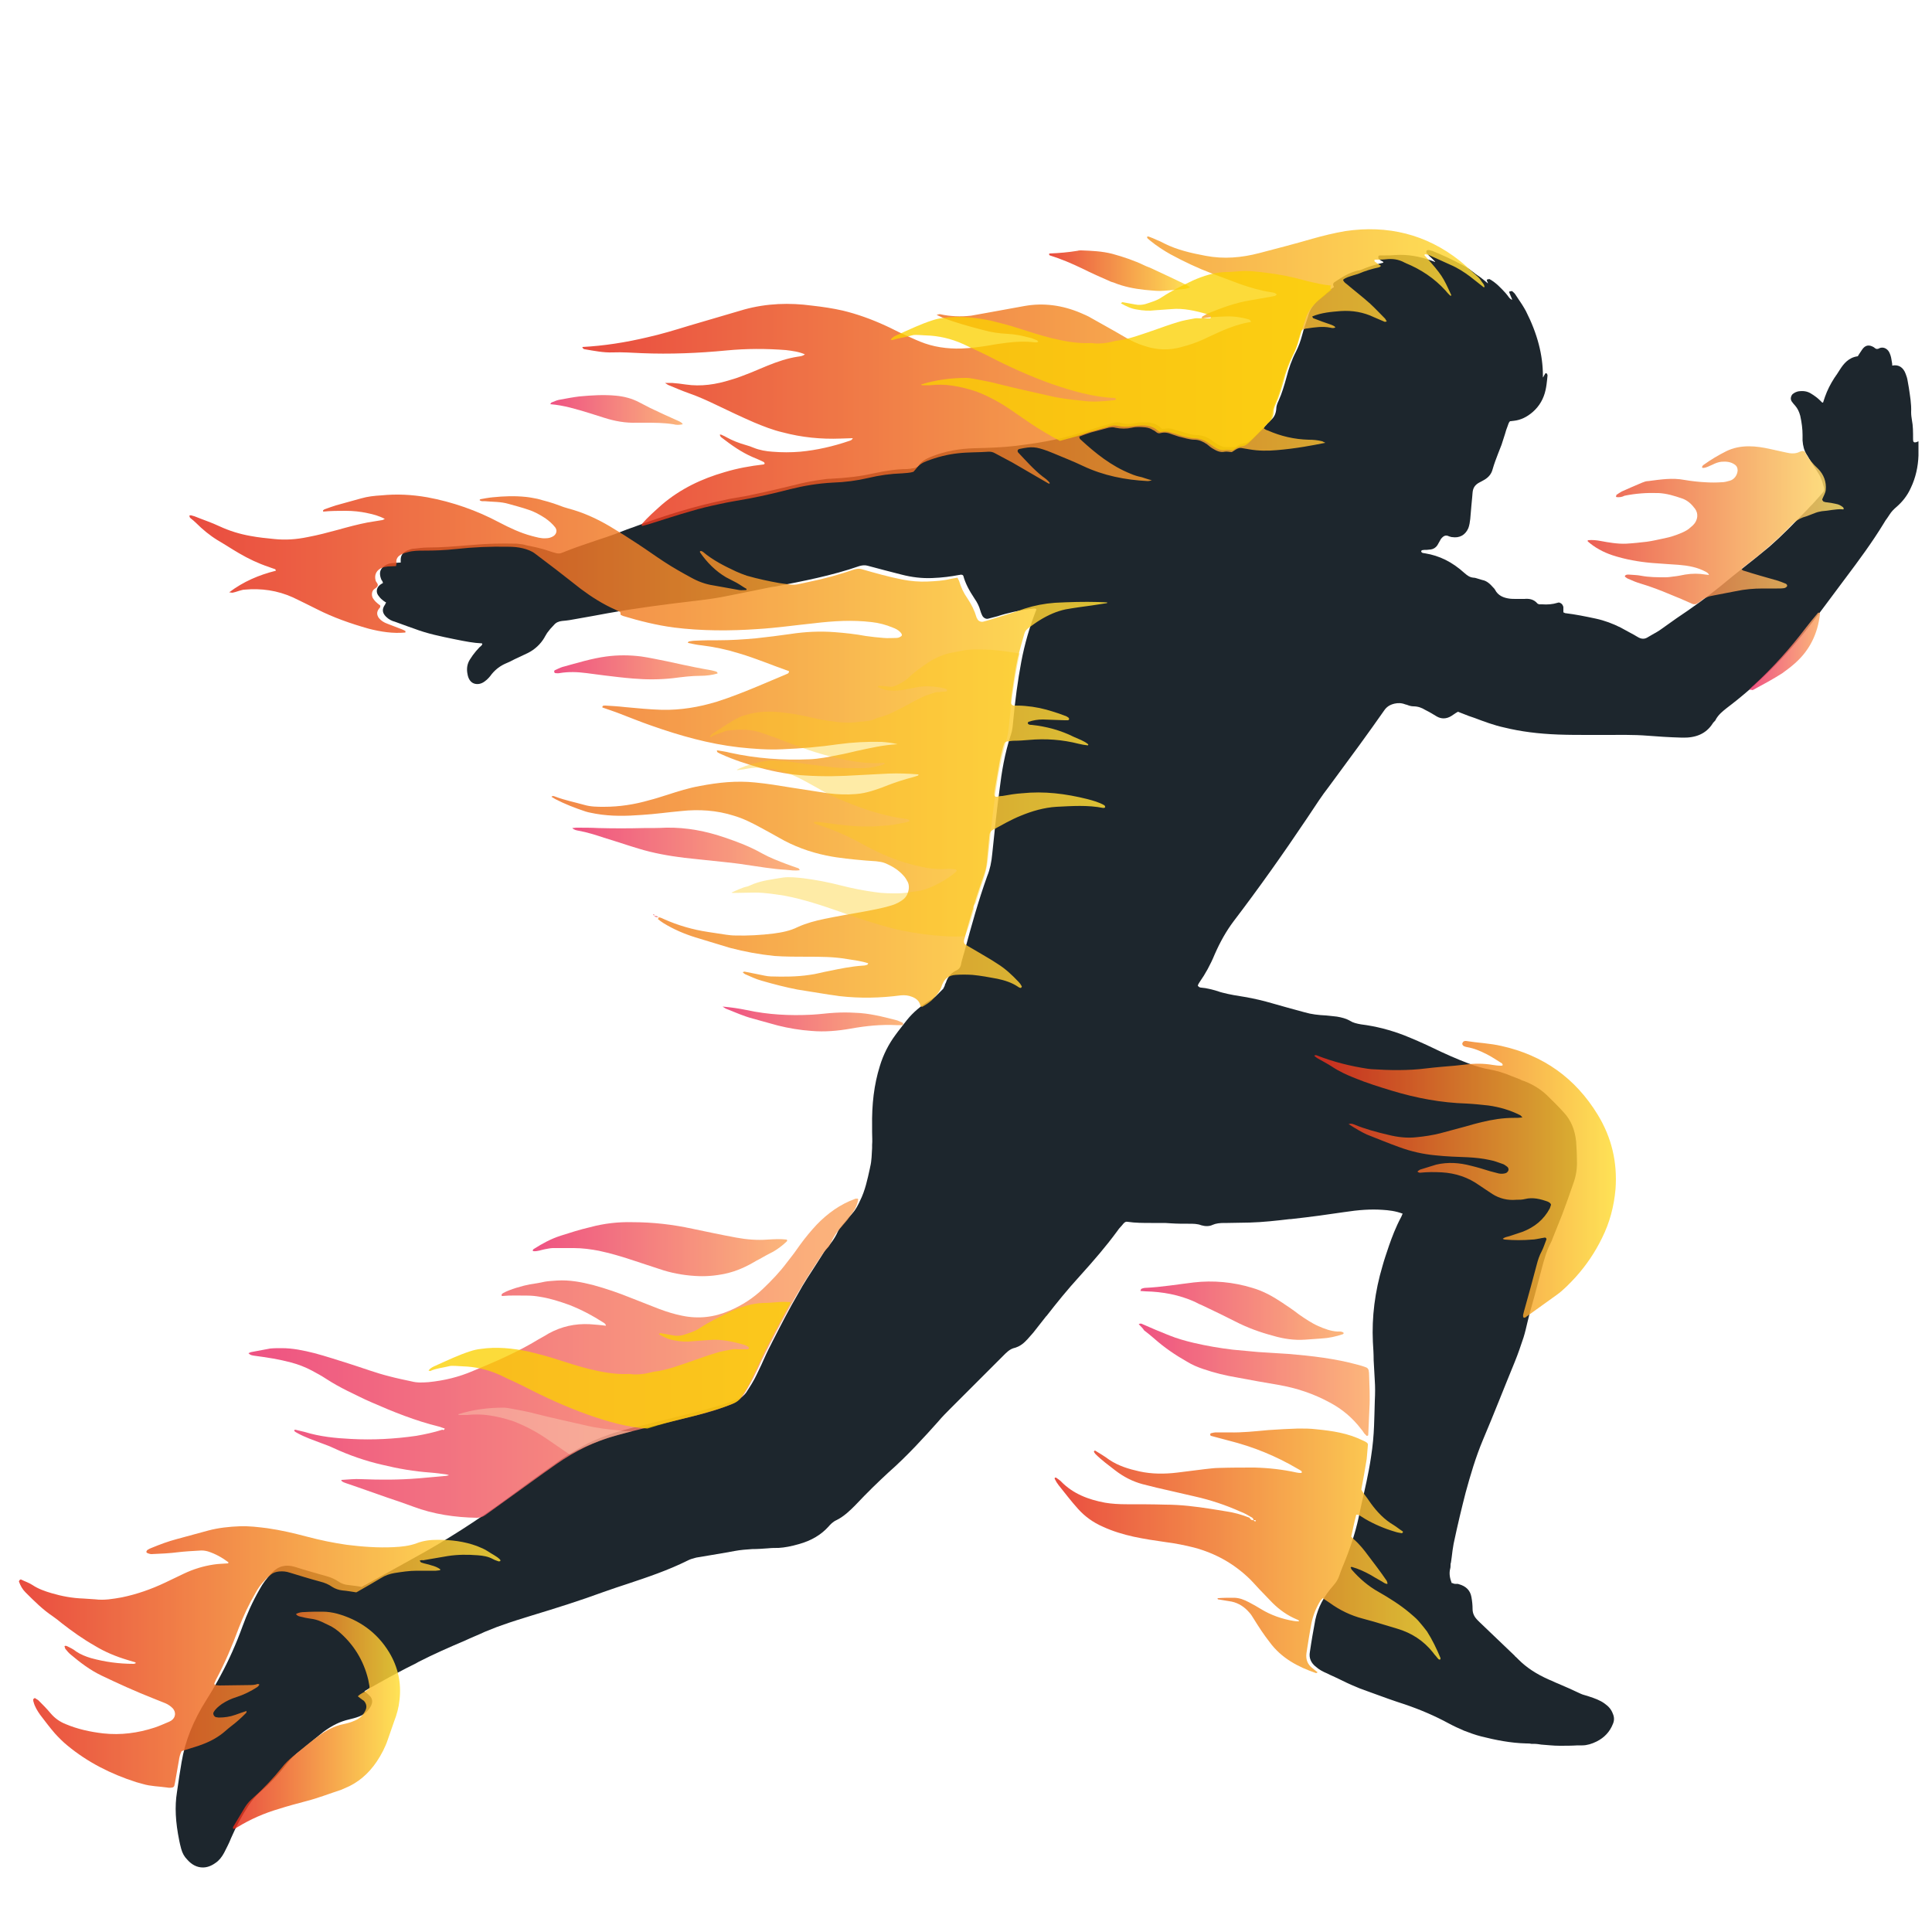 <?xml version="1.0" encoding="utf-8"?>
<!-- Generator: Adobe Illustrator 24.0.3, SVG Export Plug-In . SVG Version: 6.00 Build 0)  -->
<svg version="1.1" xmlns="http://www.w3.org/2000/svg" xmlns:xlink="http://www.w3.org/1999/xlink" x="0px" y="0px"
	 viewBox="0 0 500 500" style="enable-background:new 0 0 500 500;" xml:space="preserve">
<style type="text/css">
	.st0{fill:#1D262D;}
	.st1{opacity:0.84;}
	.st2{fill:url(#SVGID_1_);}
	.st3{fill:url(#SVGID_2_);}
	.st4{fill:url(#SVGID_3_);}
	.st5{fill:url(#SVGID_4_);}
	.st6{fill:url(#SVGID_5_);}
	.st7{fill:url(#SVGID_6_);}
	.st8{fill:url(#SVGID_7_);}
	.st9{fill:url(#SVGID_8_);}
	.st10{fill:url(#SVGID_9_);}
	.st11{fill:url(#SVGID_10_);}
	.st12{fill:url(#SVGID_11_);}
	.st13{fill:url(#SVGID_12_);}
	.st14{fill:url(#SVGID_13_);}
	.st15{fill:url(#SVGID_14_);}
	.st16{fill:url(#SVGID_15_);}
	.st17{fill:url(#SVGID_16_);}
	.st18{fill:url(#SVGID_17_);}
	.st19{fill:url(#SVGID_18_);}
	.st20{fill:url(#SVGID_19_);}
	.st21{opacity:0.77;fill:#FBD100;}
	.st22{opacity:0.38;fill:#FBDDBE;}
	.st23{opacity:0.38;fill:#FECA17;}
</style>
<g id="BACKGROUND">
</g>
<g id="OBJECTS">
	<g>
		<path class="st0" d="M495.1,113.6c0-1.8,0-3.4-0.3-4.9c-0.1-0.6-0.2-1.3-0.2-2c0.1-2.2-0.3-4.3-0.6-6.4c-0.1-0.6-0.2-1.1-0.3-1.7
			c-0.1-0.7-0.3-1.3-0.5-1.8c-0.6-1.7-1.8-2.5-3.4-2.2c0,0,0,0-0.1,0c0,0,0,0,0,0c0-0.1,0-0.2,0-0.4c-0.1-0.4-0.1-0.8-0.2-1.2
			c-0.1-0.7-0.3-1.3-0.6-1.9c-0.5-0.9-1.6-1.5-2.7-0.9c-0.1,0.1-0.3,0.1-0.5,0.1c0,0-0.1,0-0.1,0c-0.1,0-0.1-0.1-0.2-0.1
			c-0.2-0.1-0.3-0.2-0.4-0.3c-1.3-0.8-2.3-0.6-3.1,0.6c-0.3,0.4-0.5,0.8-0.8,1.2c-0.1,0.2-0.2,0.3-0.3,0.5c-2.4,0.3-3.7,2-4.6,3.4
			c-0.3,0.5-0.6,0.9-0.9,1.4c-0.2,0.2-0.3,0.5-0.5,0.7c-1.1,1.7-1.9,3.3-2.5,5c-0.1,0.4-0.3,0.8-0.4,1.2l-0.1,0.3
			c-0.3,0-0.4-0.2-0.6-0.4l-0.1-0.1c-0.7-0.7-1.5-1.3-2.5-1.9c-1-0.6-2.1-0.7-3.3-0.5c-0.3,0.1-0.7,0.2-1.1,0.5
			c-0.4,0.2-0.6,0.6-0.7,1c-0.1,0.4,0,0.8,0.2,1.1c0.3,0.4,0.6,0.8,0.9,1.1c0.6,0.7,1,1.5,1.3,2.6c0.4,1.8,0.6,3.5,0.6,5
			c0,0.5,0,0.9,0,1.4c0.1,1.4,0.4,2.6,1.1,3.7c0.3,0.4,0.5,0.9,0.8,1.3c0.5,0.9,1.1,1.8,1.7,2.7c0.5,0.8,1,1.5,1.3,2.4
			c0.2,0.5,0.3,0.9,0.4,1.3c0.5,1.5,0.5,1.5-0.7,2.8c-0.2,0.2-0.4,0.5-0.7,0.8l-0.1,0.1c-0.3,0.3-0.5,0.6-0.8,0.9
			c-0.5,0.6-1.1,1.1-1.6,1.7c-1.5,1.5-3,3.1-4.6,4.7l-0.6,0.6c-1.5,1.5-3.2,3.1-4.8,4.5c-2.2,1.8-4.5,3.7-6.7,5.4
			c-1.9,1.5-3.9,3.1-5.8,4.7c-3.7,3-7.6,5.8-11.5,8.4c-1.3,0.9-2.5,1.8-3.8,2.7c-0.8,0.6-1.7,1.1-2.6,1.6c-0.4,0.2-0.8,0.5-1.2,0.7
			c-0.7,0.4-1.4,0.4-2.2,0c-0.2-0.1-0.5-0.3-0.7-0.4c-0.2-0.1-0.3-0.2-0.5-0.3l-1.3-0.7c-0.7-0.4-1.5-0.8-2.2-1.2
			c-2-1-4.1-1.8-6.4-2.3c-2.8-0.6-5.3-1.1-7.8-1.4c-0.2,0-0.3-0.1-0.5-0.2c0,0-0.1,0-0.1,0l0-0.1c0-0.2,0-0.3,0-0.5l0-0.2
			c0-0.2,0-0.4,0-0.6c-0.1-0.4-0.3-0.8-0.7-1c-0.3-0.2-0.6-0.2-0.8-0.1c-1.3,0.4-2.6,0.5-4,0.4c-0.2,0-0.5,0-0.7,0c0,0-0.1,0-0.1,0
			c-0.1,0-0.1-0.1-0.2-0.1c-0.1,0-0.2-0.1-0.2-0.1c-1-1.2-2.3-1.3-3.4-1.2l-0.4,0c-0.4,0-0.8,0-1.3,0l-0.4,0c-0.6,0-1.3,0-1.9-0.1
			c-1.3-0.2-2.8-0.7-3.6-2.3c-0.1-0.2-0.3-0.4-0.5-0.6c-0.7-0.8-1.6-1.7-2.8-1.9c-0.3-0.1-0.6-0.2-1-0.3c-0.4-0.1-0.8-0.3-1.3-0.3
			c-1-0.1-1.6-0.6-2.3-1.2c-3.2-2.9-6.5-4.5-10.2-5.1c-0.2,0-0.5-0.1-0.6-0.1c-0.1,0-0.2-0.1-0.3-0.2c-0.1-0.1-0.1-0.1-0.1-0.2
			c0.1-0.2,0.1-0.3,0.2-0.3c0.4-0.1,0.9-0.1,1.3-0.1c0.3,0,0.6-0.1,1-0.1c0.7-0.1,1.3-0.5,1.7-1.1c0.3-0.5,0.6-1.1,0.9-1.6
			c0.7-0.9,1.3-1.1,2.1-0.7c0.2,0.1,0.4,0.1,0.7,0.2l0.1,0c1.9,0.3,3.4-0.5,4.2-2.3c0.3-0.8,0.4-1.6,0.5-2.4
			c0.1-1.2,0.2-2.3,0.3-3.5l0.2-2.1c0-0.4,0.1-0.8,0.1-1.2c0.1-1.2,0.6-2,1.7-2.6l0.2-0.1c0.4-0.2,0.7-0.4,1.1-0.6
			c1.2-0.7,1.9-1.6,2.2-2.8c0.4-1.4,0.9-2.7,1.4-4c0.3-0.8,0.6-1.5,0.9-2.3c0.3-0.9,0.6-1.9,0.9-2.8c0.2-0.7,0.4-1.4,0.7-2.1
			c0-0.1,0.1-0.2,0.1-0.3c0.1-0.3,0.2-0.6,0.5-0.9l0.2,0c0.2,0,0.5-0.1,0.8-0.1c1.8-0.2,3.4-1,4.9-2.3c1.7-1.5,2.8-3.4,3.3-5.7
			c0.2-0.9,0.3-1.8,0.4-2.7c0-0.3,0.1-0.7,0.1-1c0-0.2-0.1-0.3-0.1-0.4c0,0,0,0-0.1-0.1c0-0.1-0.1-0.1-0.2-0.1c-0.1,0-0.2,0-0.2,0.1
			c-0.1,0.2-0.2,0.3-0.3,0.5c-0.1,0.2-0.2,0.4-0.3,0.5c0-0.2,0-0.3,0-0.5c0-5.3-1.4-10.8-4.4-16.7c-0.6-1.1-1.3-2.2-2-3.2
			c-0.3-0.4-0.5-0.8-0.8-1.2c-0.2-0.3-0.5-0.5-0.7-0.7c-0.1-0.1-0.3-0.1-0.4,0c-0.1,0-0.1,0-0.2,0c-0.1,0-0.1,0-0.2,0.1
			c0,0.1,0,0.1,0,0.2c0.1,0.2,0.1,0.3,0.2,0.5c0.2,0.4,0.3,0.8,0.5,1.2c0,0,0,0.1,0,0.2c-0.4-0.2-0.7-0.5-0.9-0.8
			c-0.1-0.1-0.2-0.3-0.3-0.4l-0.5-0.6c-1.2-1.3-2.4-2.6-4-3.5c-0.1-0.1-0.3-0.1-0.5,0c0,0-0.1,0-0.1,0c-0.1,0-0.1,0-0.2,0.1
			c0,0.1,0,0.1,0,0.2l0.3,0.7c-0.1,0-0.1,0-0.2-0.1c-0.4-0.3-0.7-0.6-1.1-0.9c-0.5-0.4-1-0.8-1.5-1.1c-0.3-0.2-0.6-0.4-0.8-0.6
			c-0.9-0.7-1.8-1.4-2.8-1.9c-3-1.6-5.6-2.8-8.1-3.8l-0.1,0c-0.3-0.1-0.7-0.3-1.2-0.1c-0.1,0-0.1,0.1-0.1,0.1
			c-0.2,0.5,0.1,0.7,0.3,0.9l0.1,0.1c0.2,0.3,0.5,0.5,0.8,0.8c0.3,0.3,0.7,0.7,1,1c0,0,0,0,0,0.1c-0.3-0.1-0.5-0.2-0.8-0.3
			c-3.3-1.2-6.4-1.7-9.5-1.5c-0.9,0.1-1.7,0.1-2.6,0.1c-0.5,0-0.9,0-1.4,0c-0.1,0-0.4,0.1-0.4,0.3l0,0.1c0,0.2,0,0.4,0.2,0.6
			c0.2,0.1,0.4,0.3,0.6,0.4c0.2,0.1,0.4,0.2,0.5,0.3c0,0,0,0.1,0,0.1c0,0.1-0.1,0.1-0.1,0.1c-2.2,0.5-3.9,1.1-5.6,1.8
			c-0.2,0.1-0.5,0.2-0.7,0.2l-0.1,0c-2.3,0.5-4.3,1.8-6.1,3c-0.5,0.3-0.4,0.8-0.3,1c0.1,0.1,0.1,0.2,0.1,0.3
			c-0.1,0.1-0.2,0.2-0.3,0.2c-0.3,0.2-0.7,0.5-1,0.8l-0.2,0.2c-0.9,0.8-1.9,1.6-2.8,2.4c-1,1-1.8,2.1-2.2,3.4l-0.2,0.7
			c-0.5,1.5-1.1,3.1-1.5,4.7c-0.4,1.5-0.9,2.9-1.6,4.3c-1.1,2.1-1.9,4.4-2.5,6.8c-0.5,1.8-1.1,3.9-2,5.9c-0.4,0.8-0.6,1.5-0.6,2.1
			c-0.1,1.2-0.5,2.2-1.5,3c-0.2,0.2-0.5,0.4-0.7,0.7c-0.1,0.1-0.2,0.2-0.3,0.4c-1.2,1.2-2.4,2.4-3.6,3.6c-0.5,0.5-1.2,1.1-2,1.2
			c-1.1,0.1-1.9,0.6-2.4,1c-0.3,0-0.5,0-0.7,0c-0.6,0-1,0-1.5,0c-0.7,0.1-1.4-0.1-2.3-0.6c-0.5-0.3-1-0.6-1.5-1
			c-1.3-1-2.7-1.5-4.2-1.5c-0.6,0-1.3-0.2-1.8-0.3c-1-0.3-2-0.6-3.1-0.9l-0.1,0c-1.8-0.6-1.9-0.6-3.8-0.4c0,0-0.1,0-0.1-0.1
			c-0.1,0-0.3-0.1-0.3-0.2c-1.4-1.3-3-1.4-4.3-1.4c-0.6,0-1.4,0-2.1,0.2c-1.6,0.3-2.9,0.3-4.1-0.1c-0.6-0.2-1.3-0.1-2,0.1
			c-0.6,0.2-1.1,0.3-1.7,0.5c-0.8,0.2-1.6,0.4-2.4,0.7c-0.9,0.3-1.7,0.6-2.6,0.8c-0.6,0.2-1.2,0.4-1.8,0.6
			c-5.7,1.8-11.6,2.7-16.6,3.3c-3.4,0.4-6.8,0.5-10.5,0.6c-4.1,0.1-7.7,0.8-10.8,2c-1.3,0.5-2.8,1.1-3.8,2.5
			c-0.3,0.4-0.7,0.6-1.4,0.7c-0.2,0-0.4,0-0.6,0.1c-0.3,0-0.7,0.1-1,0.1c-2.6,0-5.3,0.4-8.6,1.1c-3.5,0.8-7.1,1.2-11.1,1.4
			c-0.8,0-1.4,0.1-2.1,0.2c-2.2,0.3-4.6,0.7-7.6,1.5c-3.7,0.9-7.1,1.7-10.5,2.4c-1.2,0.3-2.4,0.5-3.6,0.7c-1.2,0.2-2.5,0.4-3.7,0.7
			c-7.3,1.5-15,3.8-23.5,7c-0.6,0.2-1.1,0.4-1.7,0.6c-1,0.4-2.1,0.8-3.1,1.2c-1.6,0.6-3.2,1.1-4.7,1.6c-2.9,1-6,2-8.9,3.2
			c-0.6,0.3-1.2,0.3-1.9,0.1c-0.2-0.1-0.4-0.1-0.7-0.2c-0.3-0.1-0.6-0.2-0.9-0.3c-2-0.7-4-1.1-6-1.5l-0.3-0.1
			c-0.8-0.2-1.5-0.2-2.1-0.3c-4.1-0.1-7.7,0-11,0.3l-1.4,0.1c-3.5,0.3-7.1,0.6-10.7,0.6c-1.2,0-2.3,0.2-3.4,0.3l-0.3,0
			c-0.6,0.1-1.1,0.3-1.6,0.5c-1.1,0.5-1.6,1.3-1.6,2.4c0,0.2,0,0.4,0,0.6c0,0,0,0.1,0,0.1l-0.4,0c-0.5,0-0.9,0.1-1.3,0.1l-0.1,0
			c-0.4,0-0.9,0.1-1.3,0.2c-0.9,0.3-1.6,0.8-2,1.5c-0.4,0.7-0.3,1.7,0.1,2.6c0,0.1,0.1,0.2,0.2,0.3c0.1,0.2,0.2,0.4,0.2,0.6
			c-0.1,0-0.1,0.1-0.2,0.1c-0.2,0.1-0.5,0.3-0.7,0.5c-0.8,0.7-0.9,1.8-0.3,2.6c0.3,0.4,0.6,0.8,1,1.1c0.2,0.2,0.5,0.4,0.8,0.6
			c0.1,0,0.1,0.1,0.2,0.1c0,0,0,0,0,0c0,0,0,0.1,0,0.1c-0.1,0.1-0.1,0.2-0.2,0.3l0,0.1c-0.9,1.2-0.8,2.2,0.2,3.2
			c0.7,0.7,1.5,1.1,2.3,1.3c1.1,0.4,2.2,0.8,3.3,1.2l1.7,0.6c3.4,1.3,6.9,2,10.3,2.7l0.5,0.1c2.5,0.5,4.5,0.9,6.7,1
			c0,0,0.1,0.1,0.1,0.1c0,0,0,0.1,0,0.2c-0.2,0.3-0.4,0.5-0.7,0.7c-0.3,0.3-0.6,0.7-0.9,1l0,0c-0.6,0.7-1.1,1.4-1.6,2.2
			c-0.7,1.1-0.9,2.4-0.6,3.8c0.2,1.2,0.8,2.1,1.7,2.4c0.9,0.3,1.9,0.1,2.8-0.6c0.7-0.5,1.3-1.2,1.8-1.9c1-1.2,2.2-2.1,3.6-2.7
			c0.7-0.3,1.4-0.6,2.1-1l0.2-0.1c1.1-0.5,2.3-1.1,3.4-1.6c1.8-0.9,3.3-2.3,4.3-4l0.1-0.2c0.2-0.3,0.4-0.7,0.6-1
			c0.5-0.7,1.1-1.4,1.8-2.1c0.5-0.6,1.2-0.9,2.1-1c1.3-0.1,2.5-0.3,3.5-0.5c1.5-0.3,3-0.5,4.5-0.8c1.3-0.2,2.5-0.5,3.8-0.7
			c7.8-1.4,15.8-2.4,22.6-3.2c3.5-0.4,6.1-0.8,8.5-1.3c3.8-0.8,7.6-1.5,11.4-2.3l0.8-0.1c7.2-1.4,14.6-2.8,21.8-5.3
			c0.7-0.2,1.4-0.3,2.1-0.1c3,0.8,6,1.6,8.8,2.3c2.7,0.7,5.3,1,7.9,0.9c2.7-0.1,4.9-0.4,7-0.8l0.1,0c0.3-0.1,0.5-0.1,0.8,0
			c0,0,0.1,0.1,0.1,0.1c0,0,0.1,0.1,0.1,0.1c0.5,1.9,1.5,3.8,2.9,5.9c0.7,1,1.2,2,1.5,3.1c0.1,0.4,0.3,0.9,0.5,1.3
			c0.3,0.6,1,1,1.6,0.8c0.8-0.2,1.5-0.4,2.3-0.6c2.7-0.9,5.6-1.5,8.4-1.9l0.3,0c0.5-0.1,1-0.2,1.4,0c0,0,0,0.1,0,0.1
			c0,0.2-0.1,0.4-0.2,0.6c-1.5,3.9-2.8,8.2-3.7,13c-0.9,4.8-1.6,9.9-2.1,15.5c-0.1,1.1-0.2,2.3-0.6,3.4c-1.6,4.8-2.4,9.8-2.9,14
			c-0.8,5.9-1.4,11.8-1.9,16.7c-0.2,2.2-0.6,4.1-1.3,5.8c-2.3,6.4-4.1,12.9-5.8,19.2c-0.1,0.5-0.3,1-0.4,1.4
			c-0.2,0.8-0.5,1.6-0.6,2.4c-0.2,0.7-0.5,1.1-1.1,1.4c-1.3,0.6-2.3,1.6-2.8,3.2l-0.1,0.2c-0.1,0.2-0.2,0.4-0.2,0.6l-0.1,0.2
			c-0.1,0.2-0.2,0.4-0.3,0.6c-0.3,0.3-0.6,0.6-0.9,0.9c-0.7,0.7-1.4,1.5-2.4,2c-2.5,1.5-4.5,3.2-6.1,5.2c-0.9,1.2-2,2.5-3,3.9
			c-1.7,2.3-3.1,5-4,8c-1.5,4.8-2.1,9.9-2,15.7c0,0.5,0,0.9,0,1.4c0,1.1,0.1,2.2,0,3.3l0,0.8c-0.1,1.6-0.1,3.3-0.5,4.9l-0.1,0.5
			c-0.6,2.7-1.2,5.6-2.5,8.2c-0.5,1.1-1.1,2.3-2,3.3c-0.3,0.4-0.6,0.7-0.9,1c-0.4,0.4-0.7,0.8-1.1,1.3c-0.2,0.2-0.3,0.4-0.5,0.6
			c-0.5,0.6-1,1.2-1.3,1.9c-0.8,1.8-2,3.3-3.1,4.6c-0.1,0.1-0.2,0.3-0.3,0.4c-0.7,1.1-1.4,2.2-2.1,3.3c-1.6,2.5-3.3,5-4.7,7.6
			c-2.4,4.1-4.6,8.4-6.7,12.5l-0.4,0.8c-0.9,1.7-1.7,3.5-2.5,5.3c-0.4,0.8-0.8,1.7-1.2,2.5c-0.7,1.5-1.6,2.9-2.7,4.6
			c-0.6,0.8-1.2,1.3-2,1.6c-0.5,0.2-1,0.4-1.5,0.6c-0.9,0.3-1.7,0.7-2.6,0.9c-3,0.9-5.8,1.7-8.3,2.3c-3.2,0.8-6.5,1.6-9.7,2.4
			c-1.9,0.5-3.8,0.9-5.7,1.4c-5.6,1.4-10.3,3.2-14.3,5.7c-1.8,1.1-3.6,2.2-5.3,3.5c-5,3.5-8.8,6.3-12.3,8.9
			c-7.9,5.8-15.9,10.9-23.9,15.3c-2.7,1.5-5.4,3-8.1,4.5c-1.3,0.7-2.5,1.4-3.8,2.1c-0.5,0.3-1.1,0.6-1.5,0.8l-0.5,0.3l-1.1-0.2
			c-0.8-0.1-1.6-0.2-2.4-0.3c-1-0.1-1.8-0.4-2.5-0.9c-0.9-0.6-1.8-1-2.8-1.3c-2.8-0.8-5.7-1.6-8.5-2.5c-2.4-0.7-4.3-0.2-6,1.6
			c-1.3,1.4-2.3,2.7-3.1,4.2c-1.9,3.3-3.3,6.5-4.4,9.5c-1.7,4.7-3.6,8.9-5.7,12.8c-0.9,1.7-2.2,4-3.6,6.2
			c-3.5,5.5-5.6,10.8-6.5,16.2c-0.2,1.2-0.4,2.5-0.6,3.7c-0.2,1.3-0.4,2.7-0.6,4.1c-0.6,3.7-0.4,7.7,0.6,12.6
			c0.1,0.6,0.3,1.3,0.5,2.1c0.3,1.1,0.8,2,1.5,2.7c1.2,1.4,2.6,2.1,4.1,2.1c1.1,0,2.2-0.4,3.3-1.2c0.9-0.6,1.6-1.5,2.2-2.6
			c0.6-1.2,1.3-2.5,1.8-3.8c1.3-3,2.8-5.8,4.5-8.4c0.9-1.4,1.9-2.5,3-3.5c2.5-2.2,4.8-4.6,6.8-7.2c1-1.3,2.2-2.5,3.8-3.7
			c0.7-0.6,1.4-1.1,2.1-1.7c1.2-1,2.5-2,3.7-3c2.3-1.7,4.4-2.7,6.6-3.2c0.8-0.2,1.7-0.4,2.7-0.8c1.3-0.5,2.3-1.4,3-2.7
			c0.5-1,0.4-1.9-0.3-2.6c-0.3-0.3-0.6-0.6-1-0.9c-0.1-0.1-0.2-0.2-0.4-0.3c0.2-0.1,0.3-0.2,0.5-0.3c0.5-0.3,0.9-0.6,1.4-0.8
			c2.8-1.6,5.9-3.3,9-4.9c0.8-0.4,1.6-0.8,2.4-1.2l0.7-0.4c3.9-2,8-3.8,12-5.5c1.7-0.8,3.5-1.5,5.2-2.3c1-0.4,2-0.8,3-1.2l1.4-0.5
			c2.5-0.9,5.1-1.7,7.7-2.5c6.6-2,12.6-3.9,18.6-6.1c2.3-0.8,4.3-1.5,6.2-2.1c5.1-1.7,10.5-3.5,15.7-6.1c0.6-0.3,1.3-0.5,2.1-0.7
			c2.6-0.4,5.2-0.9,7.7-1.3l2.2-0.4c1.6-0.3,3.1-0.4,4.6-0.5c1.4,0,2.7-0.1,4.1-0.2c0.9-0.1,1.8-0.1,2.7-0.1c1.6-0.1,3.2-0.4,5.3-1
			c3.2-0.9,5.7-2.4,7.6-4.5c0.5-0.6,1.2-1.3,2.1-1.7c2-1,3.6-2.6,4.8-3.8c3.2-3.4,6-6.1,8.6-8.5c5-4.4,9.5-9.4,12.9-13.2
			c1-1.2,2.1-2.3,3.2-3.4c2.9-2.9,5.7-5.7,8.6-8.6c1.6-1.6,3.2-3.2,4.8-4.8l0.1-0.1c1-1,1.8-1.9,3.2-2.2c1-0.3,2-0.9,3-2l0.2-0.2
			c0.5-0.6,1-1.1,1.5-1.7c1.1-1.4,2.2-2.8,3.3-4.2l0.2-0.2c2.4-3.1,5.3-6.7,8.5-10.2c3.7-4.1,6.8-7.7,9.6-11.5
			c0.4-0.6,0.8-1.1,1.3-1.6c0.2-0.2,0.3-0.4,0.5-0.6c0.3-0.3,0.6-0.5,1-0.4c2,0.3,4.1,0.3,6.1,0.3c0.6,0,1.2,0,1.8,0
			c0.4,0,0.7,0,1.1,0c0.2,0,0.5,0,0.7,0l1.6,0.1c1.5,0.1,3,0.1,4.4,0.1l0.2,0c1.1,0,2.2,0,3.2,0.4c1,0.3,2.1,0.3,2.9-0.1
			c0.9-0.4,1.9-0.5,3.1-0.5l0.8,0c1.9,0,3.8-0.1,5.7-0.1c3.5-0.1,7-0.5,10.4-0.9l0.3,0c5.4-0.6,9.7-1.2,13.7-1.8
			c3.9-0.6,7-0.8,9.9-0.6c1.7,0.1,3.5,0.3,5.3,1c0,0.1,0,0.1-0.1,0.2c-0.1,0.3-0.2,0.5-0.3,0.7c-1.4,2.6-2.4,5.3-3.1,7.3
			c-0.7,2.1-1.3,3.8-1.7,5.3c-2,6.7-2.8,13.3-2.5,19.7c0.1,1.6,0.2,3.1,0.2,4.7c0.1,1.8,0.2,3.6,0.3,5.4c0.1,1.5,0.1,3.1,0,5.1
			c0,1.2-0.1,2.4-0.1,3.6c0,1-0.1,2-0.1,3c-0.1,2.4-0.3,4.9-0.8,8.1c-0.6,4.1-1.6,8.3-2.5,12.3c-0.2,1.1-0.5,2.2-0.7,3.3
			c-0.9,4.1-2.3,8.3-4.1,12.6c-0.3,0.7-0.6,1.5-0.9,2.4c-0.3,0.9-0.8,1.7-1.5,2.5c-2.5,2.8-4,5.7-4.7,8.9c-0.5,2.7-1,5.5-1.4,8.3
			c-0.3,1.6,0.3,2.9,1.6,3.9c0.8,0.7,1.7,1.2,2.9,1.7l0.6,0.3c1.1,0.5,2.2,1,3.2,1.5c1.6,0.8,3.2,1.5,4.7,2.1
			c1.1,0.4,2.2,0.8,3.3,1.2c2.7,1,5.5,2,8.3,2.9c4.1,1.4,7.8,3,11.3,4.9c1.3,0.7,2.6,1.3,4,1.9c1.3,0.5,2.9,1.1,4.5,1.5
			c3.6,0.9,7.5,1.7,11.6,1.8c0.4,0,0.9,0,1.3,0.1c0.2,0,0.4,0,0.6,0c0.7,0,1.4,0.1,2,0.2c1.5,0.1,3.1,0.3,4.7,0.3
			c1.6,0,3.1,0,4.7-0.1c0.4,0,0.8,0,1.2,0c1.2,0,2.5-0.4,3.7-1c2-1,3.4-2.5,4.2-4.5c0.4-0.9,0.4-1.8,0-2.7c-0.4-1.1-1.1-1.9-2.1-2.6
			c-1.2-0.9-2.7-1.4-3.9-1.8c-0.2-0.1-0.4-0.1-0.6-0.2c-0.6-0.2-1.2-0.3-1.8-0.6c-1.9-0.9-3.9-1.8-5.8-2.6c-0.8-0.3-1.5-0.7-2.3-1
			c-3.4-1.5-5.9-3.2-7.9-5.2c-0.2-0.2-0.4-0.4-0.6-0.6c-0.1-0.1-0.3-0.2-0.4-0.4c-3-2.9-6.1-5.8-9.1-8.7c-0.1-0.1-0.1-0.1-0.2-0.2
			c-0.1-0.1-0.2-0.2-0.3-0.3c-0.8-0.8-1.3-1.7-1.3-2.9c0-1-0.1-2-0.3-3.1c-0.3-1.7-1.4-2.8-3.2-3.3c-0.2-0.1-0.4-0.1-0.6-0.1
			c-0.1,0-0.3,0-0.4,0c-0.3,0-0.5-0.1-0.7-0.2l-0.2,0c-0.5-1.3-0.7-2.5-0.4-3.7c0.1-0.3,0.1-0.7,0.1-1c0-0.2,0-0.4,0.1-0.6
			c0.1-0.5,0.1-0.9,0.2-1.4c0.1-1.1,0.3-2.3,0.5-3.5c1.1-5.2,2.1-9.3,3.1-13.2c1.2-4.4,2.6-9.2,4.5-13.7c2.8-6.6,5.4-13.3,8.2-20.1
			c0.9-2.2,1.6-4.3,2.3-6.4c0.4-1.3,0.7-2.6,1-3.9c0.2-0.8,0.4-1.6,0.6-2.4c0.4-1.4,0.8-2.8,1.2-4.3c0.6-2.2,1.2-4.5,1.8-6.8
			l0.1-0.4c0.6-2.2,1.2-4.5,2.3-6.6c0.1-0.2,0.2-0.4,0.3-0.6c0-0.1,0.1-0.2,0.1-0.3c0.3-0.7,0.5-1.3,0.8-2c0.6-1.5,1.2-3,1.8-4.5
			c1-2.7,2-5.4,2.9-8.1c0.7-1.9,1-3.9,0.9-6.1c0-1.5-0.1-3.1-0.2-4.7c-0.3-2.9-1.3-5.5-3.2-7.5c-1.5-1.7-3-3.1-4.4-4.5
			c-1.6-1.5-3.5-2.7-5.8-3.6c-0.3-0.1-0.7-0.2-1-0.4c-0.7-0.3-1.5-0.6-2.3-0.9c-2.1-0.9-3.9-1.4-5.6-1.7c-1.7-0.3-3.5-0.8-5.6-1.6
			c-2.9-1.1-6.1-2.5-9.6-4.2c-2.3-1.1-4.6-2.1-7.1-3.1c-3.4-1.3-7.1-2.3-11.1-2.8c-1.1-0.2-2-0.4-2.8-0.9c-1-0.6-2.2-0.9-3.4-1.1
			c-0.3,0-0.6-0.1-0.9-0.1c-0.6-0.1-1.2-0.1-1.9-0.2c-2-0.1-3.8-0.3-5.5-0.8c-3.3-0.9-5.9-1.6-8.3-2.3c-2.4-0.7-4.9-1.3-7.3-1.7
			c-1.9-0.3-3.8-0.6-5.7-1.1c-0.4-0.1-0.8-0.2-1.3-0.4c-1.4-0.4-2.8-0.8-4.2-0.9c-0.4,0-0.7-0.2-0.9-0.5c0,0,0,0,0,0
			c0,0,0-0.1,0-0.1l0.1-0.2c0.1-0.3,0.3-0.5,0.4-0.7c1.4-2,2.7-4.3,3.9-7.2c1.4-3.2,3-6,4.8-8.4c6.4-8.4,12.8-17.4,19.1-26.8
			l0.6-0.9c1.6-2.4,3.2-4.9,5-7.2l1.4-1.9c4.3-5.8,8.7-11.8,12.9-17.8c0.6-0.9,1.4-1.5,2.7-1.8c0.9-0.2,1.8-0.2,2.8,0.2
			c0.1,0,0.3,0.1,0.4,0.1c0.5,0.2,1.1,0.4,1.7,0.4c1.2,0,2.2,0.4,3,0.9c1.2,0.6,2.2,1.2,3,1.7c1.2,0.7,2.5,0.7,3.8-0.1
			c0.4-0.3,0.8-0.5,1.2-0.8c0.2-0.1,0.3-0.2,0.5-0.3l1.3,0.5c1,0.4,2,0.8,3,1.1c2.4,0.9,5,1.9,7.8,2.5c4.1,1,8.6,1.6,13.9,1.8
			c2.7,0.1,5.4,0.1,8.1,0.1l1,0c0.9,0,1.8,0,2.7,0c3.7,0,7.6-0.1,11.3,0.2c2.6,0.2,5.4,0.4,8.9,0.5c3.6,0.1,6.2-1,7.9-3.6
			c0.1-0.2,0.2-0.3,0.4-0.5c0.2-0.2,0.4-0.4,0.5-0.7c0.7-1.2,1.7-2,2.7-2.8c8.2-6.2,15.5-13.5,21.8-21.7c2.9-3.7,5.7-7.6,8.5-11.3
			l0.6-0.8c3.3-4.4,6.8-9.1,9.9-14.2c0.2-0.4,0.5-0.8,0.8-1.2c0.2-0.3,0.4-0.6,0.6-0.9c0.5-0.8,1.1-1.4,1.8-2
			c1.5-1.3,2.8-2.9,3.7-4.9c1.3-2.7,1.9-5.6,2-8.4c0-1.2,0-2.5,0-3.7C495.1,114.9,495.1,114.2,495.1,113.6z"/>
		<g class="st1">
			<linearGradient id="SVGID_1_" gradientUnits="userSpaceOnUse" x1="49.416" y1="194.427" x2="286.892" y2="194.427">
				<stop  offset="0" style="stop-color:#E52B1D"/>
				<stop  offset="1" style="stop-color:#FFDE36"/>
			</linearGradient>
			<path class="st2" d="M170.4,237.4c0.6,0,1,0.3,1.5,0.5c3.6,1.6,7.4,2.7,11.4,3.3c1.5,0.2,3.1,0.5,4.6,0.7
				c0.8,0.1,1.5,0.2,2.3,0.2c3.3,0.1,6.7-0.1,10-0.5c2.2-0.3,4.3-0.7,6.3-1.7c2.2-1,4.5-1.6,6.9-2.1c3.4-0.7,6.9-1.3,10.3-1.9
				c2.1-0.4,4.3-0.8,6.4-1.4c1.1-0.3,2.2-0.7,3.2-1.4c0.8-0.5,1.4-1.2,1.7-2.2c0.3-0.9,0.3-1.9-0.1-2.7c-0.3-0.5-0.6-1.1-1-1.5
				c-1.3-1.5-2.9-2.5-4.8-3.3c-0.7-0.3-1.5-0.4-2.3-0.5c-0.9-0.1-1.9-0.1-2.8-0.2c-3.4-0.3-6.8-0.6-10.2-1.3
				c-4.3-0.9-8.4-2.4-12.2-4.6c-1.6-0.9-3.2-1.8-4.9-2.7c-2.2-1.2-4.4-2.3-6.8-3c-4.4-1.4-9-1.7-13.6-1.2c-3.4,0.3-6.8,0.8-10.2,1
				c-4,0.3-7.9,0.4-11.9-0.3c-0.9-0.2-1.8-0.3-2.7-0.6c-2.7-0.9-5.3-1.9-7.8-3.2c-0.3-0.2-0.7-0.4-1-0.6c0.2-0.1,0.3-0.2,0.4-0.2
				c0.2,0,0.4,0.1,0.7,0.2c2.4,0.9,4.9,1.4,7.4,2.1c1.7,0.5,3.4,0.5,5.1,0.5c4,0,7.9-0.6,11.7-1.7c1.6-0.4,3.1-0.9,4.7-1.4
				c2.8-0.9,5.6-1.8,8.5-2.3c4.7-0.9,9.4-1.4,14.2-0.9c3.1,0.3,6.2,0.8,9.2,1.3c3.2,0.5,6.4,1,9.7,1.5c2.4,0.3,4.8,0.4,7.2,0.2
				c1.4-0.1,2.8-0.4,4.1-0.8c1.3-0.4,2.5-0.8,3.7-1.3c2.3-0.9,4.7-1.7,7.1-2.3c0.4-0.1,0.9-0.3,1.2-0.4c0.2-0.3,0.1-0.3-0.1-0.3
				c-2.5-0.2-5-0.3-7.5-0.2c-2.6,0.1-5.1,0.3-7.7,0.4c-4.6,0.3-9.2,0.4-13.8,0.1c-3.9-0.2-7.7-0.9-11.5-1.9c-3.5-1-7-2.1-10.3-3.6
				c-0.4-0.2-0.7-0.3-1-0.5c-0.1-0.1-0.1-0.2-0.2-0.4c0,0,0.1-0.1,0.2-0.1c1.1,0.2,2.1,0.3,3.2,0.6c6.8,1.5,13.7,2,20.6,1.7
				c2.5-0.1,4.9-0.6,7.4-1.1c1.7-0.3,3.3-0.7,5-1.1c3.3-0.7,6.6-1.5,10.4-1.7c-1.6-0.4-2.9-0.5-4.1-0.6c-3.7-0.1-7.5,0.1-11.2,0.6
				c-4.8,0.7-9.6,1.1-14.4,1.3c-3.8,0.2-7.6-0.1-11.4-0.5c-7.8-0.9-15.2-3-22.6-5.6c-2.9-1-5.8-2.2-8.7-3.3c-1.3-0.5-2.6-0.9-4-1.4
				c0-0.1,0-0.3,0.1-0.4c0.2-0.1,0.4-0.1,0.7-0.1c1.7,0.1,3.4,0.2,5.1,0.4c3.2,0.3,6.3,0.6,9.5,0.7c4.9,0.1,9.6-0.7,14.2-2.1
				c3.8-1.2,7.5-2.7,11.1-4.2c2.4-1,4.7-2,7.1-3c0.3-0.1,0.5-0.3,0.5-0.7c-4.3-1.5-8.5-3.3-12.9-4.6c-3.2-1-6.5-1.7-9.8-2.1
				c-1.2-0.1-2.3-0.4-3.4-0.6c0,0-0.1-0.1-0.1-0.1c0.1-0.1,0.2-0.3,0.3-0.3c0.6-0.1,1.2-0.2,1.9-0.2c1.9-0.1,3.7-0.1,5.6-0.1
				c3.3,0,6.5-0.2,9.8-0.5c2.9-0.3,5.9-0.7,8.8-1.1c3.9-0.6,7.7-0.8,11.6-0.5c2.7,0.2,5.4,0.5,8.1,1c1.5,0.2,3.1,0.4,4.6,0.5
				c1.1,0.1,2.2,0,3.3,0c0.5,0,0.9-0.2,1.3-0.5c0.1-0.1,0.1-0.3,0.1-0.4c-0.1-0.2-0.2-0.4-0.4-0.6c-0.6-0.6-1.2-0.9-2-1.2
				c-1.7-0.7-3.5-1.2-5.4-1.4c-5-0.6-9.9-0.3-14.9,0.3c-4.9,0.5-9.7,1.2-14.6,1.5c-7.2,0.5-14.5,0.5-21.7-0.4
				c-4.5-0.6-8.9-1.7-13.2-3c-0.2-0.1-0.4-0.2-0.6-0.3c0-0.2,0-0.5-0.1-0.7c-0.4-0.2-0.8-0.4-1.2-0.6c-3.2-1.4-6.2-3.3-9-5.4
				c-2.2-1.7-4.3-3.4-6.4-5c-1.8-1.4-3.6-2.7-5.4-4.1c-0.9-0.7-2-1.1-3.2-1.4c-1.2-0.3-2.5-0.4-3.7-0.4c-4.6-0.1-9.2,0.1-13.7,0.6
				c-2.7,0.3-5.4,0.4-8.2,0.4c-1.4,0-2.8,0-4.2,0.4c-0.5,0.1-1.1,0.3-1.5,0.5c-1,0.5-1.6,1.2-1.4,2.4c0,0.2-0.1,0.4-0.1,0.7
				c-0.7,0-1.4,0.1-2.1,0.1c-0.5,0.1-0.9,0.1-1.4,0.3c-1.5,0.5-2.2,1.8-1.8,3.3c0.1,0.5,0.8,0.9,0.5,1.5c-0.2,0.4-0.7,0.6-1,0.9
				c-0.5,0.5-0.6,1.5-0.2,2.2c0.2,0.3,0.4,0.6,0.7,0.9c0.4,0.4,0.8,0.7,1.2,1c0.1,0.4-0.1,0.6-0.3,0.8c-0.7,0.9-0.6,1.7,0,2.5
				c0.6,0.7,1.3,1.1,2.1,1.4c1.3,0.5,2.6,1,3.9,1.5c0.3,0.1,0.6,0.3,0.8,0.4c0.1,0,0,0.2,0,0.4c-3.2,0.3-6.4-0.2-9.5-1
				c-4.6-1.3-9.2-2.9-13.5-5.1c-2-1-4-2-6.1-3c-4-1.8-8.2-2.4-12.5-2c-0.5,0-0.9,0.2-1.4,0.3c-0.6,0.2-1.2,0.4-1.8,0.5
				c-0.2,0-0.4-0.1-0.8-0.1c3.7-2.8,7.7-4.5,12.1-5.6c-0.1-0.2-0.1-0.4-0.2-0.4c-0.6-0.2-1.2-0.4-1.7-0.6c-2.7-0.9-5.2-2.1-7.6-3.5
				c-1.9-1.1-3.7-2.3-5.6-3.4c-2.1-1.3-3.9-2.8-5.6-4.5c-0.4-0.4-0.9-0.8-1.4-1.2c-0.2-0.1-0.2-0.4-0.3-0.6c0-0.1,0.3-0.2,0.6-0.1
				c0.2,0.1,0.4,0.1,0.7,0.2c2.2,0.9,4.4,1.6,6.5,2.6c2.6,1.2,5.2,2,8,2.5c2.1,0.4,4.2,0.6,6.2,0.8c2.9,0.3,5.7,0.1,8.6-0.5
				c2.7-0.5,5.3-1.2,7.9-1.9c2.5-0.7,5.1-1.4,7.7-1.9c1.2-0.2,2.5-0.4,3.7-0.6c0.2,0,0.4-0.2,0.7-0.3c-1.5-0.8-3-1.2-4.5-1.5
				c-1.8-0.4-3.7-0.6-5.6-0.6c-1.9,0-3.9,0-5.8,0.2c0,0-0.1-0.1-0.1-0.1c0-0.1,0-0.2,0-0.2c0.1-0.1,0.2-0.2,0.4-0.3
				c0.9-0.3,1.9-0.7,2.9-1c2.2-0.6,4.3-1.2,6.5-1.8c1.7-0.5,3.5-0.7,5.3-0.8c4-0.4,7.9-0.2,11.9,0.5c6.5,1.2,12.8,3.4,18.6,6.5
				c2.7,1.4,5.4,2.7,8.4,3.5c1.2,0.3,2.4,0.7,3.7,0.6c0.7,0,1.4-0.2,2-0.6c0.8-0.6,0.9-1.5,0.4-2.2c-0.7-0.9-1.6-1.7-2.6-2.4
				c-1.4-0.9-2.8-1.7-4.4-2.2c-1.7-0.6-3.4-1-5.1-1.5c-2-0.6-4.2-0.5-6.2-0.7c-0.5,0-0.9,0.1-1.3-0.3c0.1-0.1,0.1-0.1,0.2-0.2
				c1.1-0.2,2.1-0.4,3.2-0.5c2.9-0.3,5.7-0.4,8.6-0.1c1,0.1,2,0.3,3,0.5c1.9,0.5,3.8,1,5.6,1.7c0.8,0.3,1.6,0.6,2.4,0.8
				c3.8,1,7.3,2.6,10.7,4.6c2.5,1.5,4.9,3,7.3,4.6c2.3,1.5,4.5,3.1,6.8,4.6c2.3,1.5,4.6,2.8,7,4.1c1.8,1,3.7,1.7,5.7,2
				c2.2,0.4,4.4,0.8,6.7,1.2c0.6,0.1,1.2,0,1.8,0c0,0,0.1-0.1,0.1-0.1c0-0.1,0-0.2,0-0.2c-0.9-0.5-1.7-1.1-2.6-1.6
				c-0.9-0.5-1.8-0.9-2.7-1.4c-2.7-1.6-4.9-3.8-6.7-6.4c-0.1-0.2-0.1-0.3,0.1-0.4c0.1,0,0.2,0,0.2,0c0.1,0.1,0.3,0.1,0.4,0.2
				c2.6,2.2,5.6,3.7,8.6,5.1c0.9,0.4,1.9,0.8,2.8,1.1c2.8,0.8,5.6,1.4,8.4,1.9c4.7,0.7,3.6,0.5,7.6-0.3c4-0.8,7.9-1.9,11.7-3.2
				c0.7-0.2,1.3-0.3,2-0.1c3.5,1,7,2,10.6,2.7c2.1,0.4,4.3,0.6,6.5,0.5c2-0.1,4-0.2,6-0.7c0.5-0.1,1.1-0.2,1.7-0.3
				c0.1,0.3,0.3,0.6,0.4,0.8c0.5,1.7,1.2,3.2,2.2,4.6c1,1.5,1.8,3.1,2.3,4.8c0,0.1,0.1,0.3,0.2,0.4c0.2,0.6,0.9,0.9,1.5,0.8
				c0.4-0.1,0.8-0.2,1.1-0.3c1.6-0.5,3.3-1,4.9-1.5c0.7-0.2,1.5-0.5,2.2-0.7c0.9-0.3,1.8-0.6,2.6-0.9c2.5-0.8,5.1-1.3,7.8-1.5
				c3.7-0.2,7.5-0.3,11.2-0.2c0.8,0,1.6,0.1,2.3,0.1c0,0.1,0.1,0.1,0.1,0.1c-0.1,0-0.1,0.1-0.2,0.1c-1.3,0.2-2.6,0.4-3.9,0.6
				c-2.2,0.3-4.5,0.6-6.7,1c-2.4,0.5-4.6,1.5-6.7,2.8c-1,0.6-1.9,1.3-2.9,2c-0.5,0.4-0.9,0.8-1.1,1.5c-0.6,2.1-1.2,4.2-1.7,6.3
				c-0.6,2.7-1,5.5-1.4,8.3c-0.2,1.1-0.3,2.2-0.4,3.2c0,0.4,0.3,0.7,0.7,0.8c1,0,2,0,3,0.1c2.5,0.2,4.9,0.7,7.3,1.5
				c1,0.3,1.9,0.6,2.9,1c0.4,0.1,0.7,0.3,1,0.5c0.1,0.1,0.2,0.3,0.2,0.4c0,0.1-0.2,0.3-0.3,0.3c-0.3,0-0.6,0-0.9,0
				c-1.9-0.1-3.7-0.1-5.6-0.2c-1.3,0-2.5,0.2-3.7,0.6c-0.1,0-0.2,0.2-0.2,0.4c0,0.1,0.1,0.2,0.3,0.3c0.2,0.1,0.5,0.1,0.7,0.1
				c3.8,0.4,7.5,1.4,10.9,3.1c1.3,0.6,2.6,1,3.7,1.9c0,0,0.1,0.2,0,0.2c0,0.1-0.1,0.1-0.1,0.1c-0.8-0.1-1.5-0.2-2.3-0.4
				c-4.3-1.1-8.6-1.4-13-1c-1.2,0.1-2.5,0.2-3.7,0.2c-0.6,0-1.2,0.1-1.9,0.2c-0.3,0-0.6,0.3-0.7,0.5c-0.1,0.3-0.2,0.6-0.3,0.9
				c-0.3,1.3-0.7,2.6-0.9,3.9c-0.4,2.3-0.8,4.6-1.2,6.9c-0.1,0.5-0.1,0.9-0.2,1.4c0,0.5,0.3,0.8,0.7,0.7c0.5-0.1,0.9-0.2,1.4-0.2
				c1.7-0.3,3.4-0.6,5.1-0.7c5.7-0.6,11.3,0.1,16.9,1.5c1.5,0.4,3,0.8,4.4,1.6c0.1,0.1,0.2,0.2,0.2,0.4c0.1,0.2-0.2,0.3-0.5,0.3
				c-4-0.8-8.1-0.5-12.1-0.3c-3.2,0.2-6.3,1.1-9.2,2.3c-2.5,1-4.9,2.4-7.3,3.7c-0.4,0.2-0.7,0.6-0.8,1.1c0,0.3-0.1,0.6-0.1,0.9
				c-0.2,2.1-0.4,4.2-0.6,6.3c-0.1,1.1-0.3,2.1-0.7,3.2c-0.9,2.7-1.9,5.4-2.7,8.2c-0.8,2.7-1.6,5.4-2.3,8.1
				c-0.1,0.2-0.1,0.4-0.2,0.7c-0.1,0.6,0,0.9,0.4,1.2c1.2,0.7,2.4,1.4,3.6,2.1c1.5,0.9,3.1,1.8,4.6,2.8c2.1,1.3,3.8,2.9,5.5,4.7
				c0.3,0.3,0.6,0.7,0.8,1.1c0.1,0.1,0,0.3-0.1,0.4c-0.1,0.1-0.3,0.1-0.4,0c-0.1,0-0.3-0.1-0.4-0.2c-1.6-1.1-3.5-1.7-5.4-2.1
				c-2.1-0.4-4.3-0.8-6.4-1c-1.5-0.1-3-0.1-4.4,0c-1.6,0.1-2.8,0.9-3.4,2.4c0,0.1-0.1,0.1-0.1,0.2c-0.4,1.6-1.5,2.8-2.7,4
				c-0.8,0.7-1.6,1.2-2.5,1.7c-0.2-0.1-0.3-0.2-0.4-0.3c-0.2-1.2-1.1-1.9-2.1-2.3c-1-0.4-1.9-0.5-3-0.4c-5.3,0.7-10.5,0.8-15.8,0.2
				c-0.9-0.1-1.8-0.3-2.8-0.4c-2.7-0.4-5.4-0.9-8.1-1.3c-3.1-0.6-6.2-1.4-9.3-2.3c-1.5-0.4-2.9-1.1-4.3-1.7
				c-0.2-0.1-0.4-0.3-0.6-0.5c0.3-0.1,0.5-0.2,0.7-0.1c1.7,0.3,3.4,0.7,5,1c0.5,0.1,1.1,0.2,1.6,0.2c3.3,0.1,6.7,0.1,10-0.4
				c1.7-0.2,3.3-0.7,5-1c2.9-0.6,5.8-1.2,8.8-1.4c0.4,0,0.8-0.1,1.1-0.2c0.1,0,0.2-0.2,0.3-0.4c-1.8-0.6-3.6-0.8-5.5-1.1
				c-3.4-0.6-6.8-0.6-10.2-0.6c-2.9,0-5.8,0-8.6-0.2c-3.9-0.4-7.7-1.1-11.5-2.1c-3-0.9-6-1.8-8.9-2.7c-2.9-0.9-5.7-2.1-8.3-3.7
				c-0.5-0.3-1-0.7-1.5-1.1C170.5,237.7,170.5,237.5,170.4,237.4L170.4,237.4z"/>
			<linearGradient id="SVGID_2_" gradientUnits="userSpaceOnUse" x1="150.918" y1="97.661" x2="384.722" y2="97.661">
				<stop  offset="0" style="stop-color:#E52B1D"/>
				<stop  offset="1" style="stop-color:#FFDE36"/>
			</linearGradient>
			<path class="st3" d="M318.8,117c-0.6,0-1.2-0.2-1.8-0.1c-1.3,0.3-2.3-0.3-3.3-0.9c-0.5-0.3-0.9-0.7-1.3-1c-1-0.7-2.1-1.2-3.2-1.2
				c-1.4,0-2.7-0.5-4.1-0.8c-0.6-0.2-1.2-0.4-1.8-0.6c-1-0.4-1.9-0.6-3-0.3c-0.4,0.1-0.8,0-1.1-0.3c-0.3-0.2-0.5-0.4-0.8-0.5
				c-0.6-0.4-1.2-0.6-2-0.7c-1.2-0.1-2.3-0.2-3.5,0.1c-1.4,0.3-2.8,0.3-4.2,0c-0.6-0.2-1.2-0.1-1.8,0c-1.5,0.4-3,0.8-4.5,1.2
				c-1,0.3-2.1,0.7-3.1,1.1c0.1,0.3,0.1,0.6,0.3,0.7c3.9,3.6,8,6.9,13,8.9c0.9,0.4,1.9,0.7,2.9,0.9c0.7,0.2,1.4,0.5,2.6,0.8
				c-0.7,0.2-0.9,0.2-1.1,0.2c-5.8-0.3-11.4-1.4-16.7-3.9c-2.5-1.2-5.1-2.2-7.7-3.3c-0.5-0.2-1-0.4-1.5-0.6c-3.1-1.1-4-1.2-7.3-0.5
				c-0.4,0.1-0.6,0.5-0.3,0.9c2,2.1,4,4.4,6.3,6.2c0.7,0.5,1.4,1,1.9,1.7c-0.1,0.2-0.2,0.2-0.4,0.1c-3.1-1.8-6.2-3.6-9.3-5.4
				c-1.5-0.8-3-1.6-4.5-2.4c-0.5-0.3-1-0.4-1.6-0.4c-2.6,0.2-5.3,0.1-7.9,0.4c-2.8,0.3-5.5,1-8.1,2c-1.1,0.4-2.1,1-2.8,2
				c-0.2,0.2-0.4,0.5-0.7,0.8c-0.9,0.3-1.9,0.3-2.9,0.4c-3,0.1-5.9,0.5-8.8,1.2c-3,0.7-6.1,1.1-9.2,1.2c-3.8,0.2-7.4,0.8-11,1.7
				c-3.5,0.9-6.9,1.7-10.5,2.4c-2.7,0.5-5.4,0.9-8,1.5c-2.4,0.5-4.9,1.1-7.2,1.8c-3.6,1-7.1,2.2-10.7,3.3c-0.6,0.2-1.2,0.3-1.8,0.5
				c-0.1,0-0.2,0-0.2-0.1c0-0.1,0-0.3,0-0.4c1.6-1.8,3.4-3.4,5.2-5c4.8-4.1,10.3-6.7,16.2-8.4c3.3-1,6.6-1.6,10.1-2
				c0.1,0,0.3-0.2,0.3-0.2c0-0.1-0.1-0.3-0.2-0.4c-0.2-0.1-0.4-0.2-0.6-0.3c-0.8-0.4-1.6-0.7-2.3-1c-3-1.3-5.5-3.1-8.1-5.1
				c-0.2-0.1-0.3-0.4-0.4-0.6c-0.1-0.2,0.3-0.2,0.8,0.1c0.3,0.1,0.6,0.3,0.8,0.4c1.6,0.9,3.4,1.6,5.2,2.1c0.7,0.2,1.3,0.4,2,0.7
				c1.5,0.6,3.2,0.9,4.8,1c2.4,0.2,4.8,0.2,7.2,0c4.3-0.4,8.6-1.4,12.7-2.8c0.3-0.1,0.7-0.2,0.9-0.7c-1,0-2,0.1-3.1,0.1
				c-5.1,0.2-10.1-0.3-15-1.6c-2.6-0.6-5.1-1.6-7.5-2.6c-3.2-1.4-6.4-2.9-9.5-4.4c-2.5-1.2-4.9-2.3-7.5-3.2c-1.7-0.6-3.3-1.3-5-2
				c-0.3-0.1-0.5-0.3-1-0.6c0.8,0,1.3,0,1.8,0c1.2,0.1,2.3,0.2,3.5,0.4c4,0.6,7.9,0,11.7-1.2c1.8-0.5,3.5-1.2,5.3-1.9
				c1.4-0.6,2.9-1.2,4.3-1.8c2.5-1,5.1-1.9,7.8-2.3c0.6-0.1,1.2-0.1,1.8-0.6c-1.6-0.7-3.3-0.9-4.9-1.1c-5.1-0.4-10.3-0.4-15.4,0.1
				c-7.3,0.7-14.6,1-21.9,0.7c-2.5-0.1-5-0.3-7.5-0.2c-2.4,0.1-4.8-0.4-7.2-0.8c-0.3,0-0.6-0.2-0.7-0.6c5.7-0.3,11.3-1.2,16.8-2.5
				c3.6-0.8,7.2-1.9,10.8-3c4.8-1.4,9.5-2.8,14.3-4.2c5.8-1.6,11.7-1.8,17.6-1c2.7,0.3,5.4,0.7,8,1.3c3.7,0.9,7.3,2.2,10.8,3.8
				c1.6,0.7,3.2,1.6,4.8,2.3c1.4,0.6,2.8,1.3,4.3,1.9c3.4,1.4,7,1.9,10.7,1.8c2.4-0.1,4.8-0.4,7.2-0.8c1.5-0.3,3.1-0.5,4.6-0.7
				c2.4-0.3,4.8-0.4,7.2-0.1c0.3,0,0.6,0.1,0.9-0.2c-0.2-0.2-0.3-0.4-0.5-0.4c-0.6-0.2-1.1-0.5-1.7-0.6c-1.9-0.5-3.8-0.9-5.7-1
				c-2.2-0.1-4.3-0.4-6.4-1c-3.5-0.9-7.1-1.9-10.5-3.2c-0.4-0.2-0.8-0.4-1.5-0.7c0.4-0.1,0.6-0.2,0.8-0.2c2.7,0.6,5.4,0.7,8.1,0.4
				c1.3-0.2,2.6-0.5,3.9-0.7c3.3-0.6,6.6-1.2,9.9-1.8c5-0.9,9.9-0.2,14.6,1.8c0.9,0.4,1.9,0.8,2.7,1.3c2.8,1.6,5.6,3.1,8.3,4.7
				c1.8,1.1,3.7,2,5.7,2.6c3.1,1,6.3,1.1,9.4,0.2c1.9-0.5,3.7-1.1,5.5-1.9c0.6-0.3,1.3-0.6,1.9-0.9c3.4-1.6,6.8-3.1,10.6-3.7
				c-0.2-0.3-0.3-0.5-0.5-0.6c-2-0.6-4.1-0.9-6.2-0.8c-1.9,0.1-3.9,0.1-5.8,0.5c-0.1,0-0.2-0.1-0.4-0.1c0.1-0.1,0.2-0.3,0.3-0.4
				c0.4-0.2,0.8-0.5,1.2-0.7c3.7-1.5,7.4-2.9,11.3-3.5c1.9-0.3,3.8-0.7,5.7-1c0.4-0.1,0.8-0.1,1-0.5c-0.4-0.5-1.1-0.5-1.6-0.6
				c-2.7-0.4-5.3-1.2-7.9-2.1c-2.4-0.9-4.8-1.8-7.2-2.7c-3.7-1.4-7.3-3.1-10.8-5c-1.8-1-3.6-2.2-5.2-3.5c-0.2-0.2-0.5-0.4-0.7-0.6
				c-0.1-0.1-0.1-0.3-0.2-0.4c0.1,0,0.3-0.1,0.4-0.1c0.8,0.3,1.6,0.6,2.4,1c0.6,0.2,1.1,0.5,1.7,0.8c3.4,1.7,7,2.5,10.7,3.2
				c4.7,0.9,9.3,0.5,13.9-0.7c4.6-1.2,9.2-2.4,13.7-3.7c2.8-0.8,5.7-1.5,8.6-2c10.9-1.6,20.9,0.8,29.6,7.7c1.5,1.2,2.9,2.6,4.4,3.9
				c0.5,0.4,0.9,0.9,1.2,1.4c0.3,0.4,0.7,0.8,0.8,1.4c-0.1,0.2-0.2,0.2-0.4,0c-1.1-0.9-2.2-1.7-3.3-2.6c-1.6-1.2-3.3-2.3-5.2-3.1
				c-1.8-0.8-3.5-1.6-5.3-2.4c-0.3-0.2-0.7-0.2-1.1-0.3c-0.1,0-0.2,0.1-0.3,0.2c4.7,5.3,4.8,5.6,7,10.4c-0.1,0.2-0.2,0.2-0.4,0
				c-0.4-0.4-0.8-0.8-1.1-1.2c-2.9-3.2-6.4-5.5-10.3-7.1c-0.1-0.1-0.3-0.1-0.4-0.2c-1.5-0.8-3.1-1-4.7-0.8c-0.9,0.1-1.9,0.1-2.8,0.1
				c-0.1,0-0.2,0.1-0.2,0.1c0,0.1,0,0.4,0.1,0.4c0.5,0.4,1,0.7,1.6,1.1c-0.2,0.2-0.4,0.4-0.6,0.4c-1.8,0.4-3.5,0.9-5.1,1.6
				c-0.5,0.2-1,0.3-1.6,0.5c-0.9,0.3-1.8,0.5-2.5,1.1c0.1,0.5,0.5,0.8,0.9,1.1c2,1.7,4.1,3.3,6.1,5.1c1.3,1.2,2.5,2.5,3.8,3.8
				c0.2,0.2,0.3,0.5,0.5,0.8c-0.2,0-0.4,0.1-0.5,0.1c-0.9-0.4-1.9-0.8-2.8-1.2c-2.7-1.3-5.6-1.8-8.6-1.6c-2.5,0.2-5,0.4-7.4,1.4
				c0.1,0.2,0.2,0.5,0.4,0.5c1.5,0.6,2.9,1.1,4.4,1.6c0.4,0.2,0.9,0.3,1.2,0.7c-0.4,0.3-0.9,0.2-1.3,0.1c-2-0.4-4-0.1-6,0.2
				c-0.3,0-0.6,0.1-0.9,0.2c-0.3,0.1-0.6,0.3-0.7,0.6c-0.3,0.8-0.6,1.6-0.8,2.4c-0.2,1.2-0.7,2.4-1.3,3.5c-1.2,2.4-2.2,5-2.9,7.6
				c-0.5,1.8-1,3.6-1.8,5.3c-0.4,0.9-0.7,1.9-0.8,2.9c0,0.8-0.4,1.5-1,2c-0.4,0.4-0.9,0.7-1,1.4c0.3,0.2,0.6,0.4,1,0.5
				c3.4,1.5,6.9,2.3,10.6,2.4c1.2,0,2.3,0.1,3.5,0.4c0.2,0.1,0.4,0.2,0.8,0.4c-1.9,0.4-3.7,0.7-5.4,1c-2.4,0.4-4.8,0.7-7.2,0.9
				c-2.3,0.2-4.7,0.2-7-0.2c-0.4-0.1-0.8-0.1-1.2-0.2C320.7,115.8,320.6,115.8,318.8,117z"/>
			<linearGradient id="SVGID_3_" gradientUnits="userSpaceOnUse" x1="64.209" y1="351.731" x2="222.123" y2="351.731">
				<stop  offset="0" style="stop-color:#EB326C"/>
				<stop  offset="1" style="stop-color:#FBA962"/>
			</linearGradient>
			<path class="st4" d="M115.1,369.7c-0.5-0.2-1-0.3-1.5-0.5c-6.1-1.5-11.8-3.8-17.5-6.3c-2.1-0.9-4.2-2-6.3-3
				c-1.8-0.9-3.6-1.9-5.3-3c-1.2-0.8-2.5-1.5-3.8-2.2c-1.7-0.9-3.5-1.6-5.4-2.1c-3-0.8-6.1-1.3-9.2-1.7c-0.6-0.1-1.3-0.1-1.8-0.7
				c0.3-0.1,0.6-0.3,0.8-0.3c1.6-0.3,3.2-0.6,4.8-0.9c1-0.1,2-0.1,3-0.1c2.9,0,5.7,0.6,8.5,1.3c3,0.8,6,1.8,8.9,2.7
				c3.5,1.1,6.9,2.4,10.5,3.3c1.9,0.5,3.8,0.9,5.7,1.3c1.5,0.4,2.9,0.3,4.4,0.2c4-0.4,7.8-1.3,11.5-2.9c5.8-2.4,11.6-4.9,17-8.2
				c0.9-0.5,1.8-1,2.6-1.5c3.3-1.8,6.8-2.6,10.6-2.4c1.4,0.1,2.8,0.2,4.2,0.4c0-0.4-0.3-0.6-0.6-0.8c-2.8-1.8-5.8-3.4-8.9-4.6
				c-2.5-0.9-5-1.7-7.6-2.1c-1.1-0.2-2.2-0.3-3.2-0.3c-2.2,0-4.4-0.1-6.5,0.1c-0.1,0-0.2-0.1-0.2-0.1c0-0.1,0-0.3,0.1-0.4
				c0.1-0.1,0.2-0.2,0.4-0.3c1.6-0.9,5.1-1.9,6.8-2.2c1.3-0.2,2.6-0.4,3.9-0.7c1.1-0.2,2.2-0.2,3.2-0.3c3.2-0.2,6.3,0.4,9.4,1.2
				c3.3,0.9,6.5,2,9.7,3.3c2.5,1,4.9,1.9,7.4,2.9c1.9,0.7,3.8,1.3,5.8,1.7c4.3,0.9,8.4,0.4,12.3-1.3c3.3-1.4,6.2-3.3,8.7-5.7
				c2.2-2.1,4.3-4.3,6.1-6.7c1.2-1.5,2.4-3.1,3.5-4.7c1.3-1.8,2.8-3.6,4.3-5.2c2.8-2.9,6-5.2,9.8-6.6c0.2-0.1,0.4-0.1,0.7-0.1
				c0.1,0,0.2,0.1,0.2,0.2c-0.2,1.2-0.6,2.2-1.3,3.2c-0.5,0.7-1,1.4-1.5,2.1c-0.6,0.7-1.2,1.4-1.8,2.1c-1,1.1-1.8,2.3-2.4,3.7
				c-0.2,0.4-0.4,0.8-0.7,1.2c-1,1-1.8,2.2-2.5,3.3c-5.4,8-10,16.5-14.3,25.1c-0.7,1.3-1.2,2.7-1.9,4c-0.9,1.9-1.9,3.7-3,5.5
				c-0.8,1.3-1.9,2.2-3.3,2.8c-2.8,1.1-5.6,2-8.4,2.7c-5.7,1.4-11.3,2.8-17,4.2c-1.5,0.4-3,0.8-4.5,1.2c-5.6,1.5-10.8,4.1-15.5,7.4
				c-4.3,3-8.5,6.1-12.7,9.1c-1.9,1.4-3.8,2.7-5.7,4.1c-0.7,0.5-1.4,0.7-2.2,0.7c-5.6-0.1-11.2-0.9-16.5-2.9
				c-2.2-0.8-4.4-1.6-6.6-2.3c-3.5-1.2-7-2.5-10.6-3.7c-0.5-0.2-1.1-0.3-1.4-0.8c0.1-0.1,0.1-0.1,0.1-0.1c1.7-0.1,3.4-0.3,5.1-0.2
				c4.9,0.2,9.8,0.2,14.7-0.2c2.2-0.2,4.5-0.4,6.7-0.6c0.4,0,0.8-0.1,1.3-0.2c-0.3-0.1-0.4-0.2-0.6-0.2c-1.4-0.2-2.8-0.4-4.2-0.5
				c-4.2-0.3-8.3-1-12.4-2c-4.4-1-8.7-2.5-12.8-4.4c-1-0.5-2-0.8-3-1.2c-2.1-0.8-4.2-1.5-6.2-2.6c-0.3-0.2-0.7-0.3-0.9-0.7
				c0.1-0.1,0.2-0.2,0.3-0.2c0.8,0.2,1.7,0.4,2.5,0.6c3.9,1.2,7.9,1.6,12,1.8c5.6,0.3,11.2,0,16.8-0.8c2.3-0.4,4.6-0.9,6.8-1.6
				C114.7,370.2,115,370.1,115.1,369.7z"/>
			<linearGradient id="SVGID_4_" gradientUnits="userSpaceOnUse" x1="4.888" y1="428.719" x2="129.444" y2="428.719">
				<stop  offset="0" style="stop-color:#E52B1D"/>
				<stop  offset="1" style="stop-color:#FFDE36"/>
			</linearGradient>
			<path class="st5" d="M108.6,403.9c0.2,0.2,0.3,0.5,0.5,0.5c0.8,0.3,1.7,0.4,2.5,0.7c0.8,0.2,1.6,0.5,2.3,1c0,0,0.1,0.2,0,0.2
				c0,0.1-0.1,0.1-0.2,0.1c-0.3,0-0.6,0.1-0.9,0.1c-1.6,0-3.3,0-4.9,0c-2,0-3.9,0.3-5.8,0.6c-1.2,0.2-2.4,0.6-3.5,1.3
				c-1.8,1.1-3.6,2.1-5.5,3.2c-0.3,0.2-0.7,0.4-0.9,0.5c-1.3-0.2-2.4-0.4-3.6-0.5c-0.9-0.1-1.8-0.4-2.6-0.9c-1-0.7-2-1.1-3.2-1.4
				c-2.6-0.7-5.2-1.5-7.8-2.3c-0.9-0.3-1.8-0.4-2.8-0.3c-0.8,0.1-1.5,0.3-2.1,0.8c-0.5,0.4-1.1,0.9-1.5,1.4c-1,1-1.8,2.1-2.5,3.4
				c-1.7,2.9-3.1,5.9-4.3,9c-1.7,4.6-3.6,9.1-5.9,13.4c-0.1,0.3-0.3,0.6-0.4,0.9c-0.1,0.2,0.1,0.5,0.3,0.5c0.3,0,0.6,0.1,0.9,0.1
				c2.5,0,5-0.1,7.5-0.1c0.9,0,1.7,0,2.5-0.3c0.1,0,0.3,0.1,0.4,0.1c0,0.3-0.3,0.5-0.5,0.7c-1.7,1.1-3.5,2-5.4,2.6
				c-1.3,0.4-2.6,1-3.8,1.8c-0.8,0.6-1.6,1.2-2.1,2.1c-0.3,0.4,0.1,1.2,0.6,1.3c0.2,0,0.5,0.1,0.7,0.1c1.5,0,2.9-0.2,4.3-0.7
				c0.9-0.3,1.9-0.7,2.9-1c0,0.2,0,0.4-0.1,0.5c-0.7,0.7-1.3,1.3-2,1.9c-1.1,1-2.3,1.8-3.4,2.8c-1.7,1.5-3.7,2.6-5.8,3.4
				c-1.5,0.6-3.1,1-4.6,1.5c-0.3,0.1-0.6,0.2-0.9,0.3c-0.4,0.8-0.6,1.6-0.7,2.4c-0.3,1.9-0.7,3.8-1,5.7c-0.1,0.3-0.1,0.6-0.2,0.9
				c-0.1,0.2-0.3,0.4-0.5,0.4c-0.5,0.1-0.9,0.1-1.4,0c-2.1-0.3-4.2-0.3-6.2-0.9c-0.6-0.2-1.2-0.3-1.8-0.5
				c-6.5-2.1-12.5-5.1-17.8-9.5c-1.1-0.9-2.2-2-3.2-3.1c-1.3-1.5-2.5-3.1-3.8-4.8c-0.7-1-1.4-2.1-1.7-3.3c-0.1-0.2-0.1-0.5-0.1-0.7
				c0-0.1,0.2-0.2,0.3-0.3c0,0,0.2-0.1,0.2,0c0.3,0.2,0.5,0.3,0.8,0.5c1.1,1.1,2.2,2.2,3.2,3.4c1.1,1.3,2.4,2.2,3.9,2.8
				c3.1,1.3,6.3,2,9.7,2.4c4.6,0.5,9-0.1,13.3-1.5c1.2-0.4,2.3-0.9,3.5-1.4c0.3-0.1,0.6-0.3,0.8-0.4c1.2-0.8,1.3-2.2,0.4-3.2
				c-0.6-0.6-1.2-1-1.9-1.3c-1-0.4-2-0.8-3-1.2c-4.6-1.8-9.2-3.9-13.6-6c-2.9-1.4-5.4-3.3-7.9-5.4c-0.5-0.4-1-1-1.4-1.5
				c-0.1-0.2-0.1-0.4-0.2-0.6c0-0.2,0.3-0.2,0.6-0.1c0.8,0.4,1.7,0.8,2.4,1.4c1.2,0.8,2.5,1.3,3.8,1.7c3.6,1,7.3,1.5,11.1,1.5
				c0.1,0,0.3-0.1,0.4-0.1c0.1,0,0.1-0.1,0.1-0.1c0-0.1,0-0.2-0.1-0.2c-0.7-0.2-1.3-0.4-2-0.6c-3-0.9-5.9-2.1-8.5-3.7
				c-3-1.7-5.8-3.7-8.5-5.8c-0.7-0.6-1.5-1.2-2.2-1.7c-2.7-1.8-4.9-4-7.2-6.3c-0.8-0.8-1.3-1.7-1.7-2.8c0-0.1,0.1-0.3,0.2-0.4
				c0.1-0.1,0.3-0.2,0.4-0.1c1,0.5,2,0.8,2.9,1.4c1.5,1,3.2,1.6,4.9,2.1c2.7,0.8,5.4,1.3,8.3,1.4c1,0.1,2,0.1,3,0.2
				c2.4,0.3,4.6-0.1,6.9-0.5c3.9-0.8,7.6-2.1,11.2-3.8c1.6-0.8,3.2-1.5,4.8-2.3c2.5-1.2,5.1-2,7.8-2.4c1.2-0.2,2.5-0.2,3.7-0.3
				c0,0,0.1-0.1,0.1-0.1c0-0.1,0-0.2,0-0.2c-1.6-1.2-3.4-2.2-5.3-2.8c-0.7-0.2-1.5-0.3-2.3-0.2c-1.8,0.1-3.6,0.2-5.3,0.4
				c-2.3,0.3-4.6,0.4-7,0.5c-0.3,0-0.6-0.1-0.9-0.2c-0.3-0.1-0.5-0.3-0.4-0.5c0.1-0.1,0.1-0.3,0.3-0.4c0.3-0.2,0.7-0.4,1-0.5
				c2.2-0.9,4.3-1.7,6.6-2.3c2.7-0.7,5.4-1.5,8.1-2.2c2.6-0.7,5.4-1,8.1-1.1c2.4-0.1,4.8,0.2,7.2,0.5c3.5,0.5,6.9,1.3,10.3,2.2
				c3.4,0.9,6.8,1.6,10.3,2.1c4,0.5,8.1,0.8,12.1,0.6c2-0.1,4-0.3,5.9-1c1.8-0.7,3.6-0.9,5.5-0.9c3.5,0,6.8,0.4,10.1,1.6
				c1,0.4,2,0.8,2.9,1.4c1,0.7,2.2,1.2,3.1,2.1c0.1,0.1,0.1,0.2,0.1,0.4c-0.1,0-0.3,0.1-0.4,0.1c-0.5-0.2-1-0.3-1.5-0.6
				c-1.3-0.7-2.6-0.9-4-1c-2.6-0.2-5.1-0.2-7.7,0.2c-2.1,0.4-4.3,0.7-6.4,1.1C109.1,403.7,108.9,403.8,108.6,403.9z"/>
			<linearGradient id="SVGID_5_" gradientUnits="userSpaceOnUse" x1="272.721" y1="401.645" x2="372.52" y2="401.645">
				<stop  offset="0" style="stop-color:#E52B1D"/>
				<stop  offset="1" style="stop-color:#FFDE36"/>
			</linearGradient>
			<path class="st6" d="M324.4,393.4c0-0.3-0.1-0.4-0.3-0.6c-1-0.6-2-1.2-3.1-1.6c-3.8-1.7-7.7-3-11.7-3.9c-3.3-0.8-6.7-1.5-10-2.3
				c-1.2-0.3-2.4-0.6-3.6-0.9c-2.6-0.7-4.9-1.9-7-3.5c-1.8-1.4-3.6-2.7-5.2-4.3c-0.2-0.2-0.3-0.4-0.4-0.6c0,0,0-0.1,0.1-0.2
				c0,0,0.1-0.1,0.2-0.1c1.3,0.8,2.5,1.5,3.7,2.4c2.4,1.6,5.1,2.4,7.8,3c3.2,0.7,6.5,0.7,9.8,0.3c2.4-0.3,4.8-0.6,7.2-0.9
				c1.2-0.1,2.3-0.3,3.5-0.3c3.1-0.1,6.2-0.1,9.3-0.1c3.7,0.1,7.3,0.5,10.9,1.3c0.4,0.1,0.8,0.1,1.1,0.1c0.1,0,0.2-0.1,0.2-0.1
				c0-0.1,0-0.3-0.1-0.4c-0.3-0.2-0.6-0.4-1-0.6c-5.6-3.3-11.5-5.7-17.9-7.3c-1.5-0.4-3-0.8-4.5-1.2c-0.1,0-0.2-0.2-0.2-0.4
				c0-0.1,0.1-0.3,0.3-0.3c0.4-0.1,0.8-0.2,1.1-0.2c1.2,0,2.3,0,3.5,0c3.4,0.1,6.8-0.3,10.2-0.6c2.6-0.2,5.1-0.3,7.7-0.4
				c1.6,0,3.1,0,4.7,0.2c4.1,0.4,8.2,1,12,2.9c0.3,0.1,0.6,0.3,0.8,0.4c0.4,0.2,0.6,0.5,0.5,0.9c-0.1,1.2-0.2,2.3-0.3,3.5
				c-0.4,2.6-0.9,5.2-1.4,7.9c0.2,0.3,0.4,0.7,0.7,1.1c0.6,0.8,1.2,1.6,1.8,2.5c1.6,2.2,3.5,4.2,5.9,5.6c0.8,0.5,1.5,1.1,2.3,1.6
				c0,0,0.1,0.2,0.1,0.2c-0.1,0.1-0.2,0.3-0.3,0.3c-0.6-0.1-1.2-0.2-1.8-0.4c-2.7-0.8-5.3-1.9-7.7-3.3c-0.5-0.3-1.1-0.7-1.6-1
				c-0.2-0.1-0.4-0.1-0.7-0.1c-0.5,1.9-0.9,3.8-1.3,5.7c0.3,0.3,0.5,0.5,0.7,0.7c1.4,1.2,2.6,2.7,3.7,4.2c1.6,2.1,3.2,4.2,4.7,6.4
				c0.2,0.2,0.2,0.6,0.3,0.8c0,0-0.1,0.2-0.2,0.1c-0.2,0-0.4-0.1-0.6-0.2c-1.1-0.7-2.3-1.3-3.4-2c-1.6-0.9-3.3-1.7-5.1-2.2
				c-0.1,0-0.1,0.1-0.2,0.1c0,0-0.1,0.1,0,0.2c0.1,0.1,0.1,0.3,0.2,0.4c2,2.3,4.3,4.3,7,5.8c2.8,1.6,5.5,3.3,7.9,5.3
				c0.8,0.7,1.7,1.4,2.4,2.2c0.8,0.9,1.5,1.8,2.2,2.7c1.4,2.2,2.5,4.5,3.5,6.9c0,0.1,0,0.3-0.1,0.4c-0.1,0-0.3,0-0.4-0.1
				c-0.2-0.2-0.4-0.4-0.6-0.7c-0.3-0.3-0.6-0.7-0.9-1.1c-2.4-3-5.5-5-9.2-6.1c-2-0.6-4-1.2-6-1.8c-1-0.3-1.9-0.5-2.9-0.8
				c-3.1-0.8-6-2.2-8.6-4.1c-0.6-0.4-1.2-0.8-1.8-1.2c-0.2,0.3-0.5,0.5-0.6,0.7c-1.1,1.8-1.9,3.8-2.3,5.8c-0.5,2.6-0.9,5.2-1.3,7.8
				c-0.2,1.5,0.3,2.8,1.4,3.7c0.5,0.4,1,0.8,1.5,1.2c-0.2,0.1-0.3,0.2-0.4,0.2c-4.7-1.6-9-3.9-12-8c-1.5-1.9-2.8-3.9-4.1-6
				c-0.4-0.6-0.7-1.2-1.2-1.7c-1.2-1.4-2.7-2.4-4.5-2.8c-1.2-0.2-2.4-0.4-3.6-0.6c-0.2-0.2-0.1-0.3,0.1-0.3c1.3-0.1,2.6-0.1,4-0.1
				c1.4,0,2.7,0.5,4,1.2c1,0.5,2,1.1,3,1.7c2.6,1.6,5.5,2.6,8.5,3.1c0.5,0.1,0.9,0.1,1.4,0.1c-0.1-0.4-0.4-0.4-0.6-0.5
				c-2.4-1-4.5-2.5-6.3-4.3c-0.9-0.9-1.7-1.8-2.6-2.7c-1.1-1.1-2.1-2.3-3.2-3.4c-4.1-4-8.9-6.7-14.5-8.2c-2.4-0.6-4.9-1.1-7.3-1.4
				c-2.8-0.4-5.5-0.8-8.3-1.4c-2.7-0.6-5.4-1.4-8-2.6c-2.5-1.1-4.6-2.6-6.4-4.6c-1.8-2-3.4-4.1-5-6.1c-0.4-0.5-0.7-1-1-1.6
				c-0.1-0.2-0.1-0.3,0.1-0.4c0.1,0,0.2,0,0.2,0c0.4,0.3,0.9,0.6,1.3,1c3.1,3.2,7.1,4.7,11.4,5.5c1.8,0.3,3.7,0.4,5.6,0.4
				c3.3,0,6.7,0,10,0.1c4,0,7.9,0.5,11.8,1.1c1.2,0.2,2.5,0.4,3.7,0.6c2.2,0.3,4.3,0.9,6.3,1.7C323.6,393.3,324,393.5,324.4,393.4
				c0.1,0.1,0.2,0.2,0.3,0.3c0.2,0.1,0.3,0,0.3-0.2c0,0-0.1-0.1-0.2-0.1C324.7,393.4,324.6,393.4,324.4,393.4z"/>
			<linearGradient id="SVGID_6_" gradientUnits="userSpaceOnUse" x1="340.201" y1="305.098" x2="418.363" y2="305.098">
				<stop  offset="0" style="stop-color:#E52B1D"/>
				<stop  offset="1" style="stop-color:#FFDE36"/>
			</linearGradient>
			<path class="st7" d="M349,290.9c0.8-0.2,1.1,0,1.4,0.1c2.9,1.2,5.9,2,8.9,2.7c2.4,0.6,4.9,0.9,7.4,0.6c2-0.2,4-0.5,6-1
				c2.3-0.6,4.5-1.2,6.7-1.8c2.7-0.8,5.4-1.5,8.2-1.9c1.4-0.2,2.8-0.3,4.2-0.3c0.7,0,1.4,0,2.2-0.1c-0.3-0.3-0.4-0.5-0.6-0.6
				c-2.6-1.3-5.3-2.1-8.2-2.5c-1.8-0.2-3.7-0.4-5.6-0.5c-6.6-0.2-13-1.4-19.3-3.3c-3.3-1-6.5-2-9.7-3.3c-2-0.8-4-1.7-5.8-2.9
				c-1.2-0.8-2.6-1.5-3.8-2.2c-0.3-0.2-0.6-0.4-0.9-0.7c0.3-0.1,0.4-0.2,0.6-0.1c4.3,1.7,8.7,2.8,13.3,3.5c0.3,0,0.6,0.1,0.9,0.1
				c4.7,0.3,9.5,0.4,14.2-0.2c2.5-0.3,5-0.5,7.4-0.7c0.9-0.1,1.9-0.2,2.8-0.3c2.3-0.3,4.7-0.3,7,0.1c0.7,0.1,1.4,0.2,2.1,0.2
				c0.2,0,0.5,0,0.5-0.2c0-0.1-0.1-0.3-0.2-0.4c-1.3-0.8-2.6-1.7-4-2.4c-1.6-0.8-3.2-1.5-5-1.8c-0.2,0-0.4-0.1-0.7-0.2
				c-0.4-0.1-0.7-0.6-0.5-0.9c0.1-0.3,0.4-0.5,0.7-0.5c0.1,0,0.2,0,0.2,0c3.1,0.5,6.2,0.6,9.2,1.3c10.8,2.4,19.1,8.3,24.9,17.8
				c3.6,5.9,5.1,12.3,4.6,19.2c-0.4,4.5-1.5,8.7-3.5,12.7c-1.8,3.7-4.1,7.1-6.9,10.2c-1.5,1.6-3,3.2-4.8,4.5
				c-2.6,1.9-5.2,3.7-7.8,5.6c-0.2,0.2-0.5,0.4-0.8,0.3c-0.3-0.5,0-1.1,0.1-1.6c0.6-2.2,1.2-4.3,1.8-6.5c0.5-1.9,1-3.8,1.5-5.6
				c0.3-1.2,0.7-2.4,1.3-3.5c0.5-1,0.8-2,1.2-3c0.1-0.3-0.2-0.6-0.5-0.5c-0.4,0.1-0.8,0.1-1.1,0.2c-0.7,0.1-1.4,0.3-2.1,0.3
				c-2.3,0.2-4.7,0.2-7,0c-0.2,0-0.4-0.1-0.6-0.2c0.6-0.5,1.2-0.5,1.8-0.7c1.1-0.4,2.2-0.7,3.3-1.1c3.1-1.2,5.5-3.1,7.1-6.1
				c0.1-0.3,0.2-0.6,0.3-0.9c0-0.1-0.1-0.3-0.2-0.4c-0.2-0.2-0.4-0.3-0.6-0.4c-1.9-0.7-3.9-1.2-5.9-0.7c-0.8,0.2-1.5,0.2-2.3,0.2
				c-2.2,0.2-4.3-0.3-6.2-1.5c-1.1-0.7-2.2-1.5-3.3-2.2c-2.9-2.1-6.2-3.2-9.8-3.4c-1.9-0.1-3.7-0.1-5.6,0.1c-0.2,0-0.4-0.1-0.6-0.2
				c0,0,0-0.2,0-0.2c0.2-0.1,0.4-0.3,0.6-0.4c1.4-0.4,2.8-0.9,4.2-1.3c3-0.7,6-0.5,9,0.3c1.7,0.4,3.3,0.9,4.9,1.4
				c0.7,0.2,1.5,0.4,2.3,0.6c0.6,0.1,1.2,0.1,1.8-0.1c0.3-0.1,0.7-0.5,0.7-0.9c0-0.3-0.1-0.6-0.4-0.8c-0.4-0.3-0.8-0.6-1.2-0.7
				c-1.1-0.4-2.2-0.8-3.3-1c-1.8-0.4-3.7-0.6-5.6-0.7c-2.8-0.1-5.6-0.2-8.4-0.5c-3.2-0.3-6.3-1-9.3-2.1c-2.8-1-5.7-2.2-8.5-3.3
				C352.2,292.9,350.7,292,349,290.9z"/>
			<linearGradient id="SVGID_7_" gradientUnits="userSpaceOnUse" x1="411.14" y1="136.114" x2="477.226" y2="136.114">
				<stop  offset="0" style="stop-color:#E84337"/>
				<stop  offset="1" style="stop-color:#FEE16A"/>
			</linearGradient>
			<path class="st8" d="M418.2,128.6c0.1-0.2,0.1-0.4,0.1-0.5c0.4-0.3,0.9-0.6,1.4-0.9c1.8-0.8,3.6-1.6,5.3-2.3
				c0.5-0.2,1-0.4,1.6-0.4c3.1-0.4,6.2-0.9,9.3-0.3c1.8,0.3,3.5,0.5,5.3,0.6c1.5,0.1,3,0.1,4.4,0c0.7,0,1.4-0.2,2.1-0.4
				c1.1-0.3,1.9-1.4,2-2.6c0-0.7-0.2-1.2-0.8-1.6c-1-0.7-2.2-0.8-3.4-0.7c-0.9,0.1-1.6,0.4-2.4,0.8c-0.8,0.3-1.5,0.8-2.4,0.8
				c-0.1,0-0.1-0.1-0.2-0.1c0,0,0-0.1,0-0.2c0.1-0.2,0.2-0.4,0.4-0.5c1.8-1.3,3.8-2.5,5.8-3.5c1.8-0.9,3.8-1.3,5.9-1.3
				c1.9,0,3.7,0.3,5.5,0.7c1.4,0.3,2.7,0.6,4.1,0.9c1.2,0.3,2.5,0.4,3.6-0.2c0.2-0.1,0.5-0.2,0.7-0.2c0.2,0,0.4,0.1,0.6,0.2
				c0.1,0,0.1,0.1,0.1,0.2c0.8,1.6,2,3,3.3,4.2c1.5,1.5,2.2,3.4,2,5.5c-0.1,0.9-0.6,1.6-0.9,2.4c-0.1,0.1,0.2,0.5,0.3,0.6
				c0.3,0.1,0.6,0.2,0.9,0.2c0.8,0.1,1.5,0.2,2.3,0.4c0.7,0.1,1.3,0.4,1.9,0.9c0.1,0.1,0.1,0.3,0.2,0.4c-0.1,0.1-0.3,0.2-0.4,0.1
				c-1.8-0.1-3.6,0.4-5.3,0.5c-0.5,0.1-1.1,0.2-1.6,0.4c-1.1,0.4-2.2,0.9-3.3,1.2c-1.1,0.4-2.1,1.1-2.9,1.9c-2.4,2.6-5,4.9-7.7,7.2
				c-1.4,1.2-2.9,2.3-4.4,3.5c-0.3,0.2-0.6,0.5-0.9,0.8c0.2,0.2,0.4,0.4,0.6,0.4c2.8,0.9,5.7,1.7,8.5,2.5c0.7,0.2,1.5,0.5,2.2,0.8
				c0.4,0.1,0.6,0.5,0.5,0.7c-0.2,0.3-0.4,0.4-0.7,0.5c-0.6,0.1-1.2,0.1-1.9,0.1c-1.2,0-2.5,0-3.7,0c-2.3,0-4.7,0.2-7,0.7
				c-1.9,0.4-3.8,0.7-5.7,1.1c-1.3,0.2-2.4,0.6-3.4,1.5c-0.2,0.2-0.4,0.3-0.6,0.4c-0.5,0.4-1.1,0.5-1.7,0.2
				c-1.8-0.8-3.6-1.6-5.4-2.3c-2.6-1.1-5.2-2.1-7.9-2.9c-1-0.3-2-0.7-3.1-1.2c-0.3-0.1-0.5-0.3-0.8-0.5c0,0-0.1-0.1-0.1-0.2
				c0.1-0.1,0.2-0.3,0.3-0.3c0.2-0.1,0.5-0.1,0.7-0.1c1.1,0.1,2.2,0.1,3.2,0.3c2.1,0.4,4.2,0.4,6.3,0.4c0.7,0,1.4-0.1,2.1-0.2
				c1-0.1,2-0.3,3-0.5c1.8-0.3,3.6-0.3,5.3,0c0.3,0,0.6,0.1,0.9,0.1c-0.2-0.5-0.5-0.6-0.8-0.8c-2.2-1.2-4.5-1.6-6.9-1.8
				c-2.3-0.2-4.7-0.3-7-0.5c-3.5-0.3-6.9-0.9-10.3-2c-2.4-0.8-4.6-2-6.4-3.6c0,0,0-0.2,0-0.2c0-0.1,0.1-0.1,0.1-0.1
				c1.1-0.1,2.2,0,3.2,0.2c2.2,0.4,4.4,0.8,6.7,0.7c1.8-0.1,3.6-0.3,5.3-0.5c1.5-0.2,3.1-0.6,4.6-0.9c1.5-0.3,3-0.8,4.4-1.4
				c0.9-0.4,1.7-0.8,2.4-1.5c0.4-0.3,0.7-0.6,1-1c0.7-1,1-2.4,0.1-3.7c-0.9-1.2-1.9-2.2-3.4-2.7c-2-0.7-4-1.3-6.1-1.4
				c-3-0.1-5.9,0.1-8.8,0.7C419.9,128.6,419,128.8,418.2,128.6z"/>
			<linearGradient id="SVGID_8_" gradientUnits="userSpaceOnUse" x1="60.184" y1="445.259" x2="103.489" y2="445.259">
				<stop  offset="0" style="stop-color:#E52B1D"/>
				<stop  offset="1" style="stop-color:#FFDE36"/>
			</linearGradient>
			<path class="st9" d="M92.6,439c0.8-0.8,1.8-1.1,2.6-1.7c0.4-0.2,0.5-0.6,0.4-1c-0.1-0.5-0.2-1.1-0.3-1.6c-1.2-5-3.8-9.2-7.7-12.5
				c-0.6-0.5-1.2-0.9-1.9-1.3c-0.8-0.4-1.7-0.8-2.5-1.2c-0.9-0.4-1.9-0.7-2.9-0.8c-0.8-0.1-1.7-0.3-2.5-0.5
				c-0.4-0.1-0.9-0.2-1.2-0.7c0.7-0.4,1.5-0.5,2.2-0.5c1.6-0.1,3.1-0.1,4.7-0.1c1.3,0,2.5,0.2,3.7,0.5c5.8,1.6,10.4,4.9,13.5,10
				c2.3,3.8,3.2,7.9,2.7,12.3c-0.2,2-0.7,3.8-1.4,5.6c-0.5,1.5-1.1,3.1-1.6,4.6c-0.7,2.1-1.7,4-2.9,5.8c-2.1,3.1-4.8,5.5-8.3,6.9
				c-0.3,0.1-0.6,0.3-0.9,0.4c-3.1,1-6.1,2.2-9.3,3c-2.3,0.6-4.5,1.2-6.7,1.9c-3.8,1.1-7.5,2.7-10.9,4.8c-0.3,0.2-0.5,0.3-0.8,0.4
				c0,0-0.1,0-0.2,0c-0.1,0-0.1-0.1-0.1-0.2c0-0.2,0-0.3,0.1-0.4c1-1.7,2-3.3,3-5c0.6-1,1.4-1.8,2.3-2.6c2.6-2.3,5-4.9,7.2-7.6
				c0.9-1.2,2-2.2,3.1-3.1c2.1-1.7,4.2-3.5,6.4-5.1c1.9-1.4,4-2.6,6.5-3.1c1-0.2,2-0.5,2.9-0.9c1.2-0.5,2.1-1.3,2.7-2.5
				c0.5-0.9,0.4-1.8-0.3-2.6C93.6,439.8,93.1,439.4,92.6,439z"/>
			<linearGradient id="SVGID_9_" gradientUnits="userSpaceOnUse" x1="137.911" y1="323.277" x2="203.708" y2="323.277">
				<stop  offset="0" style="stop-color:#EB326C"/>
				<stop  offset="1" style="stop-color:#FBA962"/>
			</linearGradient>
			<path class="st10" d="M163.7,316.3c5.3,0,10.4,0.6,15.5,1.7c3.8,0.8,7.6,1.6,11.4,2.3c2.7,0.5,5.4,0.7,8.1,0.5
				c1.6-0.1,3.3-0.2,4.9,0c0,0,0.1,0.1,0.1,0.2c0,0.1,0,0.2,0,0.2c-0.3,0.3-0.7,0.6-1,0.9c-1.1,0.9-2.2,1.7-3.5,2.3
				c-1.2,0.6-2.3,1.3-3.5,1.9c-2.5,1.5-5.1,2.7-7.9,3.3c-2.7,0.6-5.4,0.8-8.1,0.6c-3.1-0.2-6.2-0.8-9.1-1.8
				c-2.4-0.8-4.9-1.6-7.3-2.4c-2.7-0.9-5.5-1.7-8.3-2.3c-2.1-0.4-4.3-0.7-6.5-0.7c-1.8,0-3.6,0-5.4,0c-0.7,0-1.4,0.2-2.1,0.3
				c-1,0.2-1.9,0.6-3,0.5c-0.1,0-0.1-0.1-0.1-0.1c0-0.1,0-0.2,0-0.2c0.1-0.1,0.2-0.3,0.3-0.3c2.2-1.4,4.4-2.6,6.9-3.4
				c2.5-0.8,5-1.6,7.6-2.2C156.4,316.6,160.1,316.2,163.7,316.3z"/>
			<linearGradient id="SVGID_10_" gradientUnits="userSpaceOnUse" x1="294.706" y1="357.139" x2="354.599" y2="357.139">
				<stop  offset="0" style="stop-color:#EB326C"/>
				<stop  offset="1" style="stop-color:#FBA962"/>
			</linearGradient>
			<path class="st11" d="M294.7,342.7c0.5-0.3,0.8-0.1,1,0c2.3,1,4.6,2,6.9,2.9c2,0.8,4.1,1.4,6.2,1.9c3.4,0.8,6.9,1.4,10.3,1.8
				c2.2,0.2,4.3,0.4,6.5,0.6c2.6,0.2,5.3,0.3,7.9,0.5c6,0.5,12.1,1.2,17.9,2.8c0.7,0.2,1.5,0.4,2.2,0.7c0.3,0.1,0.5,0.4,0.6,0.7
				c0,0.2,0.1,0.5,0.1,0.7c0.1,3.1,0.3,6.2,0.1,9.3c-0.1,2.3-0.2,4.5-0.3,6.8c0,0.1-0.2,0.2-0.3,0.2c0,0-0.2,0-0.2-0.1
				c-0.2-0.2-0.3-0.3-0.5-0.5c-0.3-0.4-0.5-0.8-0.8-1.1c-2.2-2.9-4.9-5.2-8.1-6.9c-4.2-2.3-8.7-3.8-13.4-4.6
				c-3.5-0.6-7-1.2-10.6-1.9c-3-0.5-5.9-1.2-8.8-2.2c-1.5-0.5-2.9-1.1-4.2-1.9c-3-1.7-5.8-3.6-8.4-5.9c-0.9-0.8-1.8-1.5-2.7-2.2
				C295.8,343.8,295.3,343.3,294.7,342.7z"/>
			<linearGradient id="SVGID_11_" gradientUnits="userSpaceOnUse" x1="295.191" y1="339.139" x2="347.79" y2="339.139">
				<stop  offset="0" style="stop-color:#EB326C"/>
				<stop  offset="1" style="stop-color:#FBA962"/>
			</linearGradient>
			<path class="st12" d="M295.2,333.8c0.1-0.1,0.2-0.3,0.3-0.3c0.3-0.1,0.6-0.2,0.9-0.2c4.2-0.2,8.3-0.9,12.5-1.4
				c5.1-0.6,10.3-0.1,15.2,1.4c2.8,0.8,5.3,2.2,7.7,3.8c1.5,1,3,2,4.4,3.1c1.6,1.1,3.2,2.2,5,3c1.6,0.7,3.2,1.3,4.9,1.4
				c0.5,0,1.1-0.1,1.6,0.3c0,0,0.1,0.2,0,0.2c0,0.1-0.1,0.1-0.2,0.2c-1.8,0.6-3.6,1-5.5,1.1c-1.4,0.1-2.8,0.2-4.2,0.3
				c-2.8,0.2-5.6-0.2-8.3-1c-3.4-0.9-6.7-2.1-9.8-3.7c-2.8-1.4-5.6-2.8-8.4-4.1c-0.7-0.3-1.4-0.6-2.1-1c-4-1.8-8.3-2.6-12.7-2.7
				c-0.5,0-0.9-0.1-1.4-0.1C295.3,333.9,295.2,333.9,295.2,333.8z"/>
			<linearGradient id="SVGID_12_" gradientUnits="userSpaceOnUse" x1="147.992" y1="219.688" x2="206.971" y2="219.688">
				<stop  offset="0" style="stop-color:#EB326C"/>
				<stop  offset="1" style="stop-color:#FBA962"/>
			</linearGradient>
			<path class="st13" d="M207,225.2c-1.3,0.2-2.4,0-3.6-0.1c-3.5-0.2-6.9-0.8-10.4-1.3c-1.8-0.3-3.7-0.5-5.5-0.7
				c-3.5-0.4-7-0.7-10.4-1.1c-4-0.5-8-1.2-11.9-2.4c-3-0.9-5.9-1.9-8.9-2.8c-2.1-0.7-4.3-1.4-6.5-1.8c-0.6-0.1-1.2-0.2-1.7-0.7
				c0.4,0,0.7-0.1,1-0.1c1.9,0,3.9,0,5.8,0.1c3.9,0.1,7.8,0.1,11.7,0c1.9,0,3.9,0,5.8-0.1c5.3-0.1,10.4,0.9,15.3,2.6
				c3.3,1.1,6.6,2.4,9.6,4.1c2,1.1,4.1,1.9,6.2,2.7c1,0.4,2,0.7,3.1,1.1C206.7,224.7,206.8,224.9,207,225.2z"/>
			<linearGradient id="SVGID_13_" gradientUnits="userSpaceOnUse" x1="271.516" y1="70.022" x2="308.016" y2="70.022">
				<stop  offset="0" style="stop-color:#E52B1D"/>
				<stop  offset="1" style="stop-color:#FFDE36"/>
			</linearGradient>
			<path class="st14" d="M308,74.4c-0.7,0.2-1.2,0.4-1.7,0.4c-2,0.2-4,0.4-6,0.5c-1.4,0-2.8-0.2-4.2-0.3c-2.6-0.3-5.2-0.8-7.7-1.8
				c-0.3-0.1-0.6-0.2-0.9-0.3c-2.5-1.1-5-2.2-7.4-3.4c-2.7-1.3-5.5-2.5-8.4-3.4c-0.1,0-0.2-0.2-0.2-0.4c0,0,0.1-0.1,0.2-0.1
				c2.4-0.1,4.8-0.3,7.2-0.7c0.3-0.1,0.6-0.1,0.9-0.1c2.7,0.1,5.4,0.2,8.1,0.9c2.9,0.8,5.6,1.7,8.3,3c0.6,0.3,1.3,0.5,1.9,0.8
				c3,1.4,6,2.8,9.1,4.3C307.4,73.9,307.6,74.1,308,74.4z"/>
			<linearGradient id="SVGID_14_" gradientUnits="userSpaceOnUse" x1="143.536" y1="172.732" x2="185.707" y2="172.732">
				<stop  offset="0" style="stop-color:#EB326C"/>
				<stop  offset="1" style="stop-color:#FBA962"/>
			</linearGradient>
			<path class="st15" d="M185.7,174.3c-1.4,0.4-2.9,0.6-4.4,0.6c-2.3,0-4.7,0.3-7,0.6c-3.5,0.4-7,0.4-10.5,0.1
				c-2.5-0.2-4.9-0.5-7.4-0.8c-1.5-0.2-3.1-0.4-4.6-0.6c-2.3-0.3-4.6-0.4-7,0c-0.4,0.1-0.8,0-1.1,0c-0.1,0-0.2-0.2-0.3-0.3
				c0-0.1,0.1-0.3,0.1-0.4c0.7-0.3,1.4-0.7,2.1-0.9c3.7-1,7.5-2.2,11.3-2.7c3-0.4,6-0.4,9.1,0c2.1,0.3,4.3,0.8,6.4,1.2
				c3.2,0.7,6.4,1.4,9.6,2c1,0.2,2,0.3,3,0.6C185.4,173.8,185.7,173.9,185.7,174.3z"/>
			<linearGradient id="SVGID_15_" gradientUnits="userSpaceOnUse" x1="187.042" y1="263.697" x2="233.742" y2="263.697">
				<stop  offset="0" style="stop-color:#EB326C"/>
				<stop  offset="1" style="stop-color:#FBA962"/>
			</linearGradient>
			<path class="st16" d="M233.6,265.3c-0.5,0-1,0-1.6,0c-4-0.2-7.9,0.2-11.8,0.9c-3.4,0.6-6.8,0.9-10.2,0.6
				c-2.9-0.2-5.9-0.7-8.7-1.4c-2.2-0.6-4.3-1.2-6.5-1.8c-2.3-0.6-4.5-1.6-6.8-2.5c-0.3-0.1-0.5-0.3-1-0.6c2.3,0.2,4.3,0.5,6.2,0.9
				c5.6,1.2,11.2,1.5,16.9,1.2c2-0.1,4-0.4,6-0.5c1.7-0.1,3.4-0.1,5.1,0c3.7,0.1,7.2,1,10.7,1.9c0.5,0.1,1,0.4,1.5,0.6
				C233.8,264.7,233.8,265,233.6,265.3z"/>
			<linearGradient id="SVGID_16_" gradientUnits="userSpaceOnUse" x1="142.385" y1="106.16" x2="176.739" y2="106.16">
				<stop  offset="0" style="stop-color:#EB326C"/>
				<stop  offset="1" style="stop-color:#FBA962"/>
			</linearGradient>
			<path class="st17" d="M176.7,109.8c-0.9,0.2-1.7,0.2-2.4,0c-2.5-0.4-5-0.4-7.4-0.4c-0.7,0-1.4,0-2.1,0c-2.9,0.1-5.7-0.4-8.5-1.3
				c-1.3-0.4-2.5-0.8-3.8-1.2c-3.3-1-6.5-2-10.1-2.3c0.2-0.3,0.3-0.5,0.5-0.5c0.7-0.3,1.4-0.6,2.2-0.7c1.6-0.3,3.2-0.6,4.8-0.8
				c3.2-0.3,6.4-0.5,9.5-0.2c2.1,0.2,4.1,0.7,6,1.7c1,0.5,1.9,1,2.9,1.5c2.5,1.2,4.9,2.3,7.4,3.4
				C176.1,109.2,176.5,109.4,176.7,109.8z"/>
			<linearGradient id="SVGID_17_" gradientUnits="userSpaceOnUse" x1="452.657" y1="168.493" x2="470.932" y2="168.493">
				<stop  offset="0" style="stop-color:#EB326C"/>
				<stop  offset="1" style="stop-color:#FBA962"/>
			</linearGradient>
			<path class="st18" d="M452.7,178.5c0.4-0.4,0.7-0.8,1.1-1.1c5-4.6,9.5-9.6,13.6-15c1-1.3,2-2.5,3.1-3.8c0.1-0.1,0.3,0,0.4,0
				c0,0,0.1,0.1,0.1,0.2c0,0.1,0,0.2,0,0.2c-0.6,5-2.6,9.2-6.4,12.6c-1,0.9-2.2,1.8-3.3,2.6c-2.5,1.6-5.1,3-7.7,4.4
				C453.3,178.5,453,178.5,452.7,178.5z"/>
			<linearGradient id="SVGID_18_" gradientUnits="userSpaceOnUse" x1="169.058" y1="236.884" x2="169.405" y2="236.884">
				<stop  offset="0" style="stop-color:#EB326C"/>
				<stop  offset="1" style="stop-color:#FBA962"/>
			</linearGradient>
			<path class="st19" d="M169.4,237c-0.1-0.1-0.4-0.1-0.3-0.4c0,0,0.2,0,0.2,0C169.3,236.8,169.3,237,169.4,237L169.4,237z"/>
			<linearGradient id="SVGID_19_" gradientUnits="userSpaceOnUse" x1="169.348" y1="237.238" x2="170.476" y2="237.238">
				<stop  offset="0" style="stop-color:#EB326C"/>
				<stop  offset="1" style="stop-color:#FBA962"/>
			</linearGradient>
			<path class="st20" d="M169.3,237.1c0.4-0.1,0.8-0.1,1.1,0.3l0-0.1C170,237.5,169.7,237.3,169.3,237.1L169.3,237.1z"/>
		</g>
		<path class="st21" d="M236,86.8c0.6-0.2,1.2-0.1,1.9-0.1c0.5,0,1.1,0.1,1.7,0.1c3.3,0.1,6.5,0.8,9.8,2.3c2,1,4.1,1.9,6.1,2.9
			c5.4,2.8,10.9,5.3,16.5,7.3c5.5,1.9,11,3.5,16.5,3.7c0.1,0,0.2,0.2,0.4,0.4c-0.4,0.1-0.6,0.2-0.9,0.2c-2.6,0.3-5.3,0.5-8,0.1
			c-2.9-0.3-5.7-0.6-8.6-1.3c-4.3-1-8.6-1.9-12.9-3c-2.2-0.6-4.5-1-6.7-1.4c-0.6-0.1-1.1-0.2-1.7-0.2c-4,0-7.9,0.5-11.7,1.7
			c0.1,0.1,0.1,0.2,0.2,0.2c0.7,0,1.4,0,2.1,0c1.9-0.2,3.7-0.2,5.7,0.1c2.1,0.3,4.1,0.8,6.2,1.5c2.9,1.1,5.8,2.6,8.6,4.5
			c1.8,1.2,3.6,2.5,5.4,3.7c2.5,1.7,5.1,3.2,7.7,4.6c1.5-0.4,3-0.8,4.4-1.2c0.6-0.2,1.2-0.4,1.8-0.6c0.8-0.3,1.7-0.6,2.6-0.8
			c0.8-0.2,1.6-0.5,2.4-0.7c0.6-0.1,1.1-0.3,1.7-0.5c0.7-0.2,1.4-0.2,2-0.1c1.2,0.3,2.4,0.3,4.1,0.1c0.7-0.1,1.5-0.2,2.1-0.2
			c1.3,0,2.9,0.1,4.3,1.4c0.1,0.1,0.2,0.1,0.3,0.2c0,0,0.1,0,0.1,0.1c1.9-0.2,2-0.2,3.8,0.4l0.1,0c1.1,0.4,2.1,0.7,3.1,0.9
			c0.5,0.1,1.1,0.3,1.8,0.3c1.5,0,2.9,0.5,4.2,1.5c0.6,0.4,1,0.7,1.5,1c0.9,0.5,1.6,0.7,2.3,0.6c0.5-0.1,1-0.1,1.5,0
			c0.2,0,0.5,0,0.7,0c0.5-0.4,1.3-0.9,2.4-1c0.8-0.1,1.5-0.7,2-1.2c1.2-1.2,2.4-2.4,3.6-3.6c0.1-0.1,0.2-0.2,0.3-0.4
			c0.2-0.2,0.4-0.5,0.7-0.7c1-0.8,1.5-1.8,1.5-3c0-0.6,0.2-1.3,0.6-2.1c0.9-2,1.5-4.1,2-5.9c0.6-2.4,1.5-4.7,2.5-6.8
			c0.7-1.4,1.2-2.8,1.6-4.3c0.4-1.6,1-3.2,1.5-4.7l0.2-0.7c0.5-1.3,1.2-2.4,2.2-3.4c0.9-0.9,1.9-1.7,2.8-2.4l0.2-0.2
			c0.3-0.3,0.7-0.5,1-0.8c0.1-0.1,0.2-0.2,0.3-0.2c0-0.1,0-0.2-0.1-0.3c-0.1-0.2-0.2-0.6,0.1-0.9c-0.9-0.1-1.8-0.2-2.8-0.4
			c-1.4-0.3-2.9-0.6-4.3-1c-3.2-0.9-6.4-1.5-9.6-1.9c-2.4-0.3-4.8-0.6-7.1-0.4c-1.2,0.1-2.3,0.2-3.5,0.2c-3,0.1-5.8,1-8.5,2.2
			c-2.7,1.3-5.4,2.6-8,4.3c-1.3,0.9-2.8,1.3-4.3,1.8c-0.8,0.2-1.7,0.3-2.6,0.1c-1.1-0.2-2.2-0.4-3.3-0.6c-0.1,0-0.2,0.1-0.4,0.3
			c1.4,0.8,2.7,1.4,4.1,1.6c1.6,0.3,3.2,0.4,4.7,0.2c1.4-0.1,2.8-0.2,4.2-0.3c3.1-0.3,6.2,0.4,9.3,1.3c0.3,0.1,0.6,0.3,0.9,0.5
			c0.1,0,0.2,0.2,0.1,0.2c0,0.1-0.1,0.4-0.2,0.4c-0.8,0-1.6,0-2.4,0c-0.6,0-1.1-0.1-1.6,0c-1.5,0.3-3,0.5-4.5,1
			c-2,0.6-3.9,1.3-5.9,2c-3.3,1.1-6.5,2.4-10,2.8c-0.5,0.1-0.9,0.2-1.3,0.3c-1.2,0.3-2.4,0.4-3.7,0.4c-0.6,0-1.3-0.2-1.9-0.1
			c-3.2,0.1-6.5-0.5-9.8-1.3c-2.8-0.7-5.6-1.6-8.4-2.5c-2.4-0.8-4.8-1.4-7.2-2c-4.3-0.9-8.4-1.3-12.5-0.7c-0.9,0.1-1.8,0.3-2.7,0.6
			c-3.1,1-6,2.4-8.9,3.7c-0.7,0.3-1.4,0.6-1.9,1.3c0.2,0,0.4,0.2,0.5,0.1C232.8,87.4,234.4,87.3,236,86.8z"/>
		<path class="st21" d="M177.4,367c2.6-0.6,5.3-1.4,8.3-2.3c0.9-0.3,1.8-0.6,2.6-0.9c0.5-0.2,1-0.4,1.5-0.6c0.8-0.3,1.5-0.8,2-1.6
			c1.1-1.6,2-3.1,2.7-4.6c0.4-0.8,0.8-1.7,1.2-2.5c0.8-1.7,1.6-3.5,2.5-5.3l0.4-0.8c2-3.8,4-7.7,6.1-11.4c-1.2-0.1-2.4-0.1-3.6,0
			c-1.2,0.1-2.3,0.2-3.5,0.2c-3,0.1-5.8,1-8.5,2.2c-2.7,1.3-5.4,2.6-8,4.3c-1.3,0.9-2.8,1.3-4.3,1.8c-0.8,0.2-1.7,0.3-2.6,0.1
			c-1.1-0.2-2.2-0.4-3.3-0.6c-0.1,0-0.2,0.1-0.4,0.3c1.4,0.8,2.7,1.4,4.1,1.6c1.6,0.3,3.2,0.4,4.7,0.2c1.4-0.1,2.8-0.2,4.2-0.3
			c3.1-0.3,6.2,0.4,9.3,1.3c0.3,0.1,0.6,0.3,0.9,0.5c0.1,0,0.2,0.2,0.1,0.2c0,0.1-0.1,0.4-0.2,0.4c-0.8,0-1.6,0-2.4,0
			c-0.6,0-1.1-0.1-1.6,0c-1.5,0.3-3,0.5-4.5,1c-2,0.6-3.9,1.3-5.9,2c-3.3,1.1-6.5,2.4-10,2.8c-0.5,0.1-0.9,0.2-1.3,0.3
			c-1.2,0.3-2.4,0.4-3.7,0.4c-0.6,0-1.3-0.2-1.9-0.1c-3.2,0.1-6.5-0.5-9.8-1.3c-2.8-0.7-5.6-1.6-8.4-2.5c-2.4-0.8-4.8-1.4-7.2-2
			c-4.3-0.9-8.4-1.3-12.5-0.7c-0.9,0.1-1.8,0.3-2.7,0.6c-3.1,1-6,2.4-8.9,3.7c-0.7,0.3-1.4,0.6-1.9,1.3c0.2,0,0.4,0.2,0.5,0.1
			c1.5-0.7,3.1-0.8,4.7-1.2c0.6-0.2,1.2-0.1,1.9-0.1c0.5,0,1.1,0.1,1.7,0.1c3.3,0.1,6.5,0.8,9.8,2.3c2,1,4.1,1.9,6.1,2.9
			c5.4,2.8,10.9,5.3,16.5,7.3c5.1,1.8,10.3,3.3,15.4,3.6c0,0,0.1,0,0.1,0C170.9,368.6,174.2,367.8,177.4,367z"/>
		<path class="st22" d="M162,370.8c0.5-0.1,1.1-0.3,1.6-0.4c-1.1,0-2.2,0-3.4-0.2c-2.9-0.3-5.7-0.6-8.6-1.3c-4.3-1-8.6-1.9-12.9-3
			c-2.2-0.6-4.5-1-6.7-1.4c-0.6-0.1-1.1-0.2-1.7-0.2c-4,0-7.9,0.5-11.7,1.7c0.1,0.1,0.1,0.2,0.2,0.2c0.7,0,1.4,0,2.1,0
			c1.9-0.2,3.7-0.2,5.7,0.1c2.1,0.3,4.1,0.8,6.2,1.5c2.9,1.1,5.8,2.6,8.6,4.5c1.8,1.2,3.6,2.5,5.4,3.7c0.2,0.2,0.4,0.3,0.7,0.4
			c0.1-0.1,0.2-0.1,0.3-0.2C151.8,374,156.5,372.2,162,370.8z"/>
		<path class="st23" d="M252.1,235.1c-0.1-0.1-0.2-0.3-0.2-0.4c0-0.2,0.1-0.4,0.2-0.5c0.1-0.2,0.3-0.3,0.4-0.5
			c0.6-1.9,1.2-3.8,1.9-5.8c0.6-1.7,1.1-3.7,1.3-5.8c0.5-4.9,1.1-10.8,1.9-16.7c0.6-4.2,1.4-9.1,2.9-14c0.3-1.1,0.5-2.3,0.6-3.4
			c0.5-5.6,1.2-10.7,2.1-15.5c0.2-1.2,0.5-2.3,0.7-3.4c-0.7-0.1-1.4-0.2-2.1-0.3c-2.5-0.4-5-0.7-7.4-0.7c-1.8,0-3.6-0.1-5.4,0.3
			c-0.9,0.2-1.7,0.3-2.6,0.5c-2.2,0.4-4.2,1.3-6.1,2.5c-1.9,1.3-3.8,2.6-5.4,4.2c-0.9,0.8-1.9,1.3-3,1.8c-0.6,0.3-1.2,0.4-1.9,0.3
			c-0.9-0.1-1.7-0.2-2.6-0.2c-0.1,0-0.1,0.1-0.2,0.3c1.1,0.5,2.2,0.9,3.2,0.9c1.2,0.1,2.4,0,3.6-0.2c1-0.2,2.1-0.4,3.1-0.6
			c2.3-0.5,4.7-0.3,7.1,0.2c0.2,0,0.5,0.2,0.8,0.3c0,0,0.1,0.1,0.1,0.2c0,0.1,0,0.3-0.1,0.3c-0.6,0.1-1.2,0.1-1.8,0.2
			c-0.4,0-0.9,0-1.2,0.1c-1.1,0.4-2.2,0.7-3.3,1.2c-1.4,0.7-2.8,1.4-4.2,2.2c-2.3,1.2-4.6,2.5-7.1,3.1c-0.3,0.1-0.7,0.2-1,0.4
			c-0.9,0.4-1.8,0.5-2.7,0.6c-0.5,0.1-1,0-1.4,0.1c-2.4,0.4-4.9,0.2-7.5-0.2c-2.2-0.3-4.4-0.8-6.6-1.3c-1.9-0.4-3.8-0.7-5.6-0.9
			c-3.3-0.4-6.5-0.3-9.5,0.6c-0.7,0.2-1.3,0.4-1.9,0.7c-2.2,1.1-4.2,2.5-6.2,3.8c-0.5,0.3-1,0.6-1.3,1.2c0.2,0,0.3,0.1,0.4,0
			c1-0.7,2.3-0.9,3.4-1.4c0.4-0.2,0.9-0.2,1.4-0.3c0.4-0.1,0.8,0,1.3-0.1c2.5-0.2,5,0,7.6,1c1.6,0.6,3.3,1.1,4.9,1.8
			c4.4,1.7,8.8,3.3,13.2,4.3c4.3,1,8.6,1.8,12.8,1.4c0.1,0,0.2,0.1,0.3,0.3c-0.3,0.1-0.5,0.2-0.7,0.3c-1.9,0.5-3.9,0.9-6,0.8
			c-2.2,0-4.4,0-6.6-0.2c-3.3-0.4-6.7-0.8-10-1.3c-1.7-0.3-3.5-0.4-5.2-0.5c-0.4,0-0.9,0-1.3,0c-3,0.4-5.9,1.1-8.5,2.4
			c0.1,0.1,0.1,0.1,0.2,0.1c0.5-0.1,1.1-0.1,1.6-0.2c1.4-0.3,2.8-0.5,4.3-0.4c1.6,0.1,3.2,0.2,4.8,0.7c2.3,0.6,4.7,1.6,7,2.9
			c1.5,0.8,3,1.7,4.5,2.5c2.5,1.4,5,2.4,7.5,3.4c4.6,1.8,9.1,3.1,13.6,3.7c0.3,0,0.6,0.1,0.9,0.2c0.1,0,0.2,0.2,0.3,0.4
			c-0.4,0.2-0.8,0.3-1.2,0.4c-1.4,0.2-2.8,0.6-4.2,0.7c-1.7,0.1-3.3,0.3-5,0.3c-1.3,0-2.5,0-3.8-0.1c-3.1-0.2-6.3-0.7-9.5-1.1
			c-0.3,0-0.6,0-0.9,0c-0.1,0-0.1,0.2-0.2,0.3c0.2,0.1,0.4,0.2,0.6,0.3c4,1.2,7.9,2.9,11.9,5.1c1.8,1,3.6,1.9,5.4,2.7
			c3.8,1.7,7.6,2.8,11.3,3.5c1.8,0.3,3.5,0.4,5.1,0.3c0.8-0.1,1.6,0,2.4,0.1c0.1,0,0.2,0.2,0.3,0.3c-0.1,0.2-0.2,0.3-0.3,0.4
			c-1.6,1.4-3.4,2.5-5.3,3.4c-1.6,0.8-3.3,1.4-5.1,1.6c-1.5,0.2-3,0.5-4.6,0.5c-1.9,0-3.8,0-5.7-0.3c-3-0.4-6.1-1-9.2-1.8
			c-3.1-0.8-6.3-1.4-9.4-1.8c-1.8-0.2-3.6-0.4-5.3-0.2c-3,0.5-6,0.8-8.7,2.1c-0.2,0.1-0.3,0.1-0.5,0.2c-1.5,0.3-2.8,1-4.2,1.6
			c0.1,0,0.2,0.1,0.3,0.1c1.9,0,3.8-0.1,5.8-0.1c2.5,0,5,0.4,7.6,0.8c4.8,0.9,9.7,2.5,14.5,4.2c3.3,1.2,6.7,2.3,10,3.3
			c2,0.6,3.9,1.1,5.8,1.5c3.9,0.8,7.7,1.3,11.5,1.5c1.7,0.1,3.3,0.1,4.9,0C250.7,240,251.4,237.6,252.1,235.1
			C252.1,235.1,252.1,235.1,252.1,235.1z"/>
	</g>
</g>
<g id="DESIGNED_BY_FREEPIK">
</g>
</svg>
